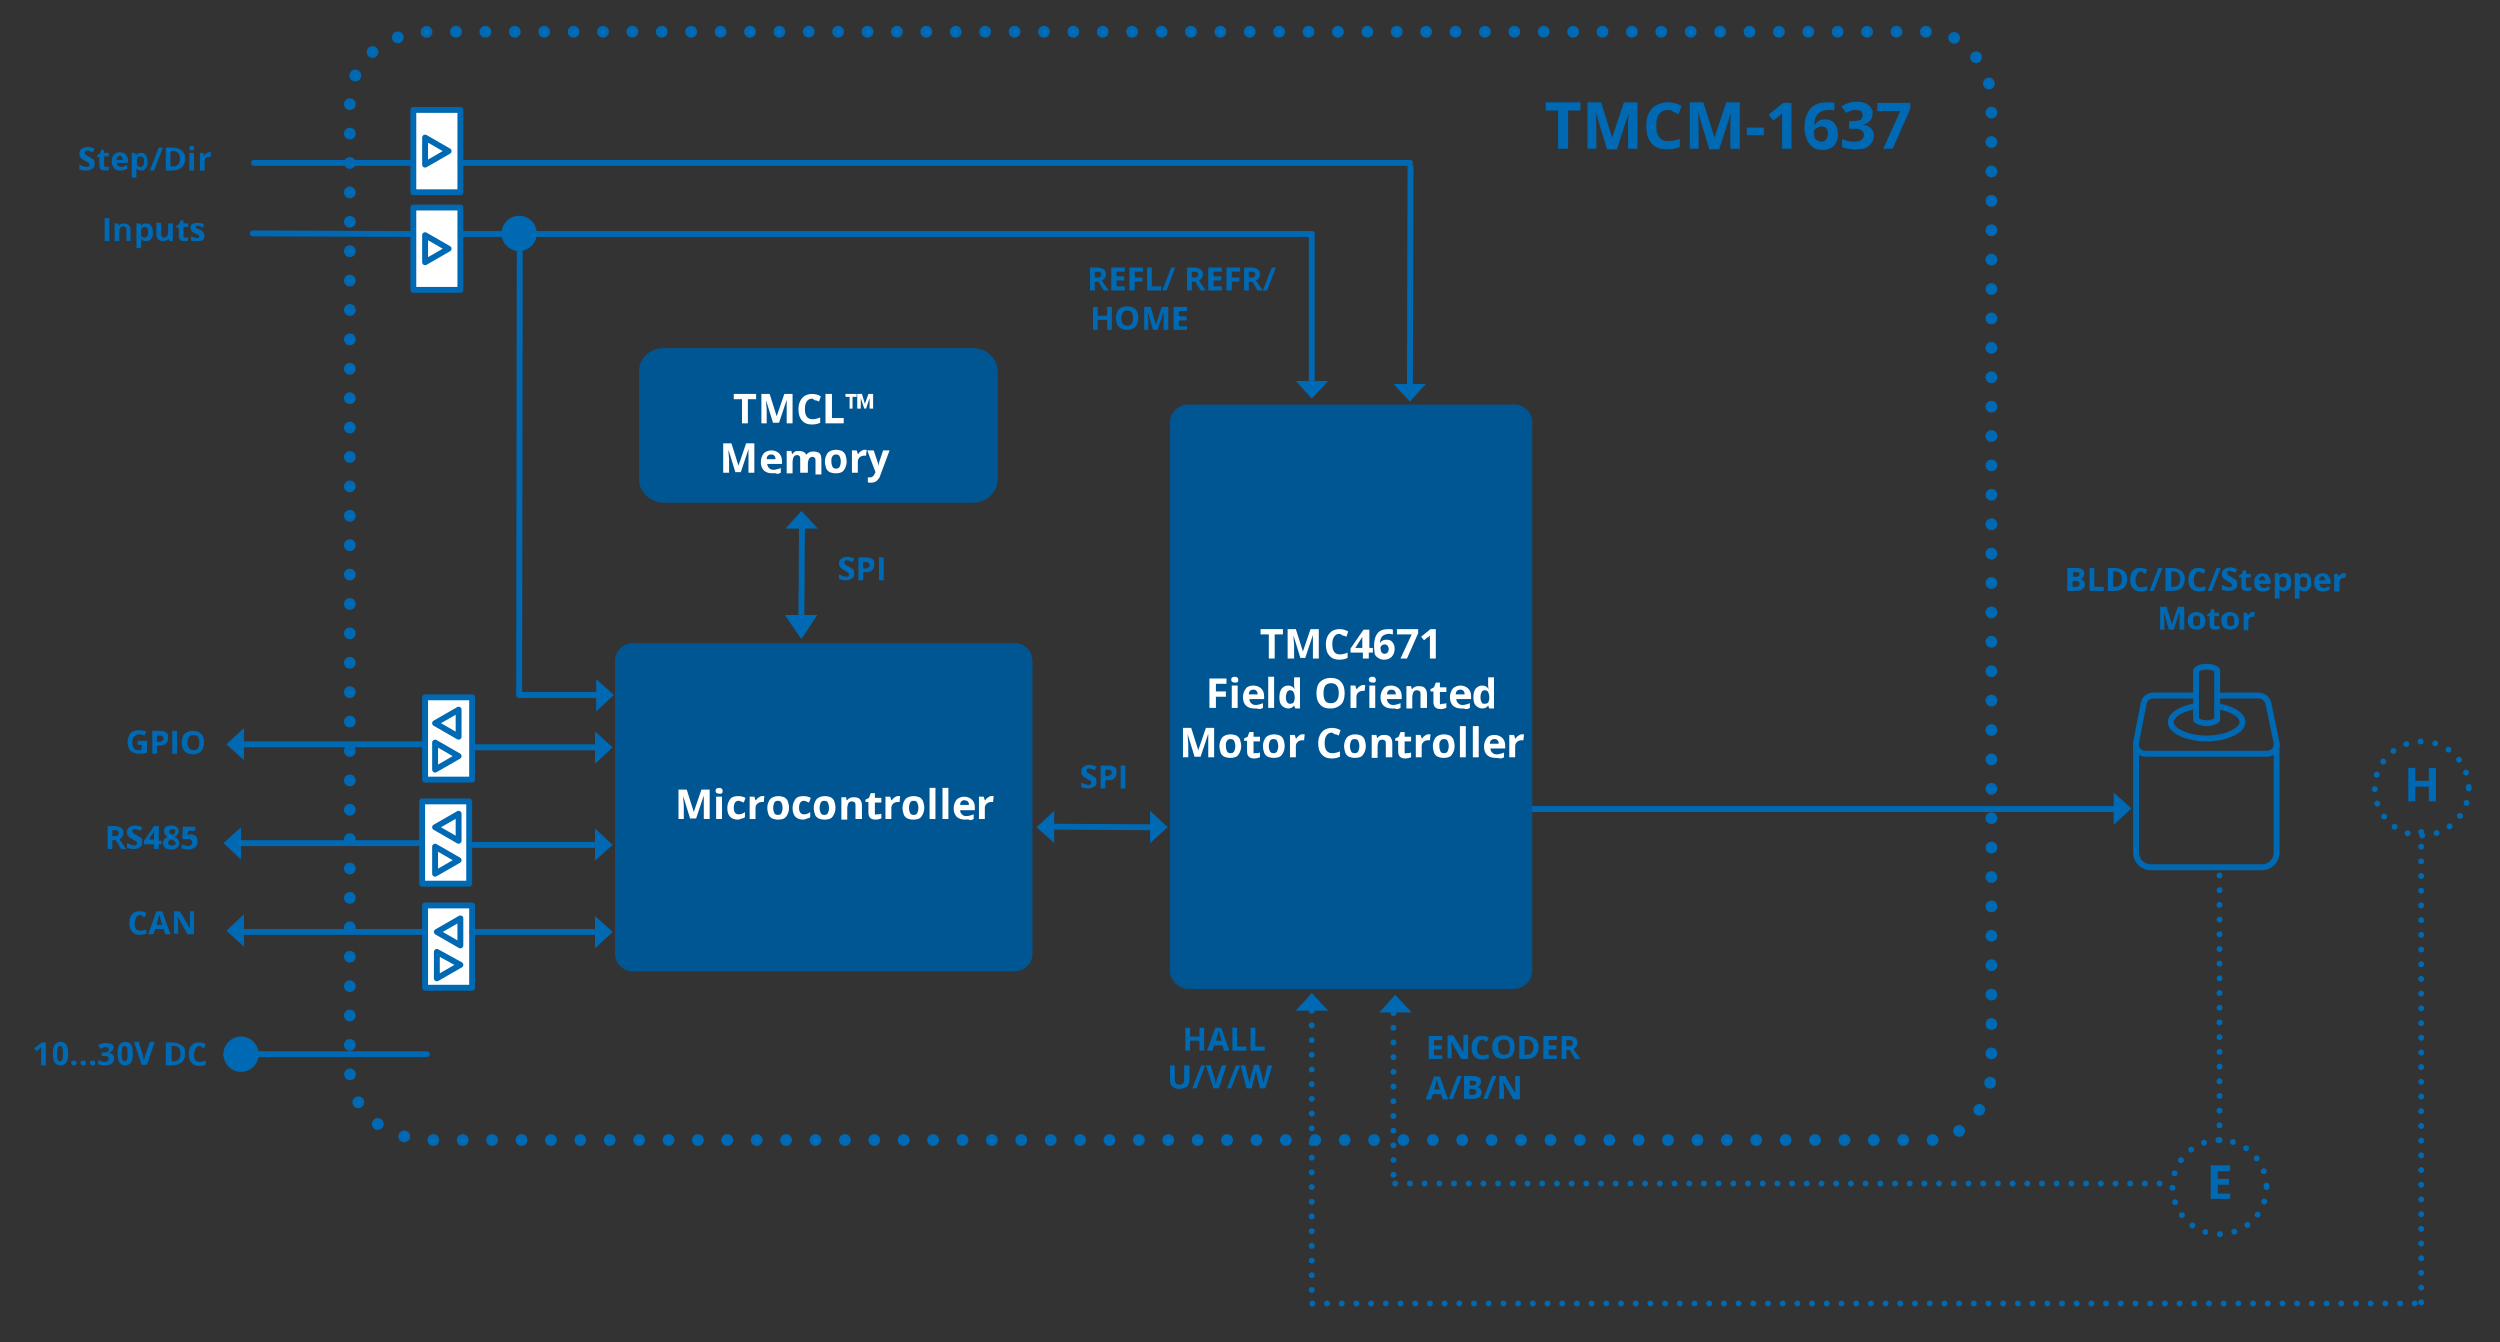 <?xml version="1.0" encoding="utf-8"?>
<!-- Generator: Adobe Illustrator 25.2.0, SVG Export Plug-In . SVG Version: 6.00 Build 0)  -->
<svg version="1.1" id="Ebene_1" xmlns="http://www.w3.org/2000/svg" xmlns:xlink="http://www.w3.org/1999/xlink" x="0px" y="0px"
	 viewBox="0 0 425.2 228.3" style="enable-background:new 0 0 425.2 228.3;" xml:space="preserve">
<rect x="0" y="0" width="425.2" height="228.3" fill="#333333" stroke="none"/>
<style type="text/css">
	.st0{fill:none;stroke:#0069B3;stroke-linecap:round;stroke-linejoin:round;stroke-miterlimit:10;}
	.st1{fill:none;stroke:#0069B3;stroke-linecap:round;stroke-linejoin:round;stroke-miterlimit:10;stroke-dasharray:0,2.5;}
	.st2{fill:#FFFFFF;stroke:#0069B3;stroke-linecap:round;stroke-linejoin:round;stroke-miterlimit:10;}
	.st3{enable-background:new    ;}
	.st4{fill:#0069B3;}
	.st5{fill:none;}
	
		.st6{fill:none;stroke:#0069B3;stroke-width:2;stroke-linecap:round;stroke-linejoin:round;stroke-miterlimit:10;stroke-dasharray:0,5;}
	.st7{fill:#005693;}
	.st8{fill:#FFFFFF;}
</style>
<polyline class="st0" points="258.7,137.6 361.6,137.6 361.6,137.6 "/>
<line class="st1" x1="377.5" y1="148.9" x2="377.5" y2="196.2"/>
<rect x="72.3" y="154" class="st2" width="8" height="14"/>
<rect x="71.8" y="136.3" class="st2" width="8" height="14"/>
<rect x="72.3" y="118.6" class="st2" width="8" height="14"/>
<line class="st0" x1="239.8" y1="27.7" x2="72.6" y2="27.7"/>
<g class="st3">
	<path class="st4" d="M351.7,96.6h1.2c0.6,0,1,0.1,1.2,0.2c0.3,0.2,0.4,0.4,0.4,0.8c0,0.2-0.1,0.4-0.2,0.6s-0.3,0.2-0.4,0.3v0
		c0.2,0.1,0.4,0.2,0.5,0.3c0.1,0.2,0.2,0.4,0.2,0.6c0,0.4-0.1,0.6-0.4,0.8s-0.6,0.3-1.1,0.3h-1.5V96.6z M352.5,98.1h0.5
		c0.2,0,0.4,0,0.5-0.1c0.1-0.1,0.2-0.2,0.2-0.3c0-0.2-0.1-0.3-0.2-0.3c-0.1-0.1-0.3-0.1-0.5-0.1h-0.4V98.1z M352.5,98.8v1h0.5
		c0.2,0,0.4,0,0.5-0.1c0.1-0.1,0.2-0.2,0.2-0.4c0-0.3-0.2-0.5-0.7-0.5H352.5z"/>
	<path class="st4" d="M355.4,100.5v-3.9h0.8v3.2h1.6v0.7H355.4z"/>
	<path class="st4" d="M361.8,98.5c0,0.6-0.2,1.1-0.6,1.5c-0.4,0.3-0.9,0.5-1.6,0.5h-1.1v-3.9h1.2c0.6,0,1.1,0.2,1.5,0.5
		C361.6,97.4,361.8,97.9,361.8,98.5z M360.9,98.5c0-0.8-0.4-1.3-1.1-1.3h-0.4v2.6h0.4C360.5,99.8,360.9,99.4,360.9,98.5z"/>
	<path class="st4" d="M364.2,97.2c-0.3,0-0.6,0.1-0.7,0.4s-0.3,0.6-0.3,1c0,0.9,0.3,1.3,1,1.3c0.3,0,0.6-0.1,1-0.2v0.7
		c-0.3,0.1-0.7,0.2-1.1,0.2c-0.6,0-1-0.2-1.3-0.5s-0.5-0.8-0.5-1.5c0-0.4,0.1-0.8,0.2-1.1c0.1-0.3,0.4-0.5,0.6-0.7
		c0.3-0.2,0.6-0.2,1-0.2c0.4,0,0.8,0.1,1.1,0.3l-0.3,0.7c-0.1-0.1-0.3-0.1-0.4-0.2S364.4,97.2,364.2,97.2z"/>
	<path class="st4" d="M367.8,96.6l-1.5,3.9h-0.7l1.5-3.9H367.8z"/>
	<path class="st4" d="M371.6,98.5c0,0.6-0.2,1.1-0.6,1.5s-0.9,0.5-1.6,0.5h-1.1v-3.9h1.2c0.6,0,1.1,0.2,1.5,0.5
		C371.4,97.4,371.6,97.9,371.6,98.5z M370.8,98.5c0-0.8-0.4-1.3-1.1-1.3h-0.4v2.6h0.4C370.4,99.8,370.8,99.4,370.8,98.5z"/>
	<path class="st4" d="M374.1,97.2c-0.3,0-0.6,0.1-0.7,0.4s-0.3,0.6-0.3,1c0,0.9,0.3,1.3,1,1.3c0.3,0,0.6-0.1,1-0.2v0.7
		c-0.3,0.1-0.7,0.2-1.1,0.2c-0.6,0-1-0.2-1.3-0.5s-0.5-0.8-0.5-1.5c0-0.4,0.1-0.8,0.2-1.1c0.1-0.3,0.4-0.5,0.6-0.7
		c0.3-0.2,0.6-0.2,1-0.2c0.4,0,0.8,0.1,1.1,0.3l-0.3,0.7c-0.1-0.1-0.3-0.1-0.4-0.2S374.2,97.2,374.1,97.2z"/>
	<path class="st4" d="M377.7,96.6l-1.5,3.9h-0.7l1.5-3.9H377.7z"/>
	<path class="st4" d="M380.5,99.4c0,0.4-0.1,0.6-0.4,0.8c-0.3,0.2-0.6,0.3-1.1,0.3c-0.4,0-0.8-0.1-1.1-0.2v-0.8
		c0.3,0.1,0.5,0.2,0.7,0.3c0.2,0,0.4,0.1,0.5,0.1c0.2,0,0.3,0,0.4-0.1c0.1-0.1,0.1-0.2,0.1-0.3c0-0.1,0-0.1-0.1-0.2
		c0-0.1-0.1-0.1-0.2-0.2c-0.1-0.1-0.3-0.1-0.5-0.3c-0.2-0.1-0.4-0.2-0.5-0.3s-0.2-0.2-0.3-0.4c-0.1-0.1-0.1-0.3-0.1-0.5
		c0-0.3,0.1-0.6,0.4-0.8s0.6-0.3,1-0.3c0.2,0,0.4,0,0.6,0.1s0.4,0.1,0.6,0.2l-0.3,0.6c-0.2-0.1-0.4-0.1-0.5-0.2
		c-0.1,0-0.3-0.1-0.4-0.1c-0.2,0-0.3,0-0.4,0.1s-0.1,0.2-0.1,0.3c0,0.1,0,0.1,0.1,0.2s0.1,0.1,0.2,0.2s0.3,0.1,0.5,0.3
		c0.4,0.2,0.6,0.4,0.8,0.5C380.5,99,380.5,99.2,380.5,99.4z"/>
	<path class="st4" d="M382.4,99.9c0.1,0,0.3,0,0.5-0.1v0.6c-0.2,0.1-0.5,0.1-0.8,0.1c-0.3,0-0.6-0.1-0.7-0.2
		c-0.1-0.2-0.2-0.4-0.2-0.7v-1.4h-0.4v-0.3l0.5-0.3l0.2-0.6h0.5v0.6h0.8v0.6h-0.8v1.4c0,0.1,0,0.2,0.1,0.3
		C382.2,99.9,382.3,99.9,382.4,99.9z"/>
	<path class="st4" d="M384.9,100.6c-0.5,0-0.9-0.1-1.1-0.4c-0.3-0.3-0.4-0.6-0.4-1.1c0-0.5,0.1-0.9,0.4-1.2c0.3-0.3,0.6-0.4,1-0.4
		c0.4,0,0.8,0.1,1,0.4s0.4,0.6,0.4,1v0.4h-1.9c0,0.2,0.1,0.4,0.2,0.5s0.3,0.2,0.5,0.2c0.2,0,0.4,0,0.5-0.1s0.3-0.1,0.5-0.2v0.6
		c-0.1,0.1-0.3,0.1-0.5,0.2C385.4,100.6,385.2,100.6,384.9,100.6z M384.8,98c-0.2,0-0.3,0.1-0.4,0.2c-0.1,0.1-0.2,0.3-0.2,0.5h1.1
		c0-0.2-0.1-0.4-0.2-0.5C385.1,98.1,385,98,384.8,98z"/>
	<path class="st4" d="M388.5,100.6c-0.4,0-0.6-0.1-0.8-0.4h0c0,0.3,0,0.4,0,0.4v1.2h-0.8v-4.3h0.7l0.1,0.4h0
		c0.2-0.3,0.5-0.4,0.9-0.4c0.4,0,0.6,0.1,0.8,0.4c0.2,0.3,0.3,0.7,0.3,1.1c0,0.3,0,0.6-0.1,0.8s-0.2,0.4-0.4,0.5
		C388.9,100.5,388.7,100.6,388.5,100.6z M388.2,98.1c-0.2,0-0.3,0.1-0.4,0.2c-0.1,0.1-0.1,0.3-0.1,0.6V99c0,0.3,0,0.6,0.1,0.7
		s0.2,0.2,0.5,0.2c0.4,0,0.6-0.3,0.6-0.9c0-0.3,0-0.5-0.1-0.7C388.6,98.2,388.4,98.1,388.2,98.1z"/>
	<path class="st4" d="M391.9,100.6c-0.4,0-0.6-0.1-0.8-0.4h0c0,0.3,0,0.4,0,0.4v1.2h-0.8v-4.3h0.7l0.1,0.4h0
		c0.2-0.3,0.5-0.4,0.9-0.4c0.4,0,0.6,0.1,0.8,0.4c0.2,0.3,0.3,0.7,0.3,1.1c0,0.3,0,0.6-0.1,0.8s-0.2,0.4-0.4,0.5
		C392.4,100.5,392.2,100.6,391.9,100.6z M391.7,98.1c-0.2,0-0.3,0.1-0.4,0.2c-0.1,0.1-0.1,0.3-0.1,0.6V99c0,0.3,0,0.6,0.1,0.7
		s0.2,0.2,0.5,0.2c0.4,0,0.6-0.3,0.6-0.9c0-0.3,0-0.5-0.1-0.7C392,98.2,391.9,98.1,391.7,98.1z"/>
	<path class="st4" d="M395.1,100.6c-0.5,0-0.9-0.1-1.1-0.4c-0.3-0.3-0.4-0.6-0.4-1.1c0-0.5,0.1-0.9,0.4-1.2c0.3-0.3,0.6-0.4,1-0.4
		c0.4,0,0.8,0.1,1,0.4s0.4,0.6,0.4,1v0.4h-1.9c0,0.2,0.1,0.4,0.2,0.5s0.3,0.2,0.5,0.2c0.2,0,0.4,0,0.5-0.1s0.3-0.1,0.5-0.2v0.6
		c-0.1,0.1-0.3,0.1-0.5,0.2C395.6,100.6,395.4,100.6,395.1,100.6z M395,98c-0.2,0-0.3,0.1-0.4,0.2c-0.1,0.1-0.2,0.3-0.2,0.5h1.1
		c0-0.2-0.1-0.4-0.2-0.5C395.3,98.1,395.2,98,395,98z"/>
	<path class="st4" d="M398.7,97.5c0.1,0,0.2,0,0.3,0l-0.1,0.8c-0.1,0-0.1,0-0.2,0c-0.3,0-0.5,0.1-0.6,0.2c-0.1,0.1-0.2,0.3-0.2,0.6
		v1.5H397v-3h0.6l0.1,0.5h0c0.1-0.2,0.2-0.3,0.4-0.4C398.3,97.5,398.5,97.5,398.7,97.5z"/>
	<path class="st4" d="M368.9,107.1l-0.9-3.1h0c0,0.6,0.1,1,0.1,1.3v1.8h-0.7v-3.9h1.1l0.9,3h0l1-3h1.1v3.9h-0.8v-1.9
		c0-0.1,0-0.2,0-0.3c0-0.1,0-0.4,0-0.9h0l-1,3.1H368.9z"/>
	<path class="st4" d="M375.1,105.6c0,0.5-0.1,0.9-0.4,1.1c-0.3,0.3-0.6,0.4-1.1,0.4c-0.3,0-0.5-0.1-0.8-0.2
		c-0.2-0.1-0.4-0.3-0.5-0.5s-0.2-0.5-0.2-0.8c0-0.5,0.1-0.9,0.4-1.1c0.3-0.3,0.6-0.4,1.1-0.4c0.3,0,0.5,0.1,0.8,0.2
		c0.2,0.1,0.4,0.3,0.5,0.5S375.1,105.3,375.1,105.6z M373,105.6c0,0.3,0,0.5,0.1,0.7c0.1,0.2,0.3,0.2,0.5,0.2c0.2,0,0.4-0.1,0.5-0.2
		s0.1-0.4,0.1-0.7c0-0.3,0-0.5-0.1-0.7c-0.1-0.1-0.3-0.2-0.5-0.2c-0.2,0-0.4,0.1-0.5,0.2S373,105.3,373,105.6z"/>
	<path class="st4" d="M377,106.5c0.1,0,0.3,0,0.5-0.1v0.6c-0.2,0.1-0.5,0.1-0.8,0.1c-0.3,0-0.6-0.1-0.7-0.2
		c-0.1-0.2-0.2-0.4-0.2-0.7v-1.4h-0.4v-0.3l0.5-0.3l0.2-0.6h0.5v0.6h0.8v0.6h-0.8v1.4c0,0.1,0,0.2,0.1,0.3
		C376.8,106.5,376.9,106.5,377,106.5z"/>
	<path class="st4" d="M380.8,105.6c0,0.5-0.1,0.9-0.4,1.1c-0.3,0.3-0.6,0.4-1.1,0.4c-0.3,0-0.5-0.1-0.8-0.2
		c-0.2-0.1-0.4-0.3-0.5-0.5s-0.2-0.5-0.2-0.8c0-0.5,0.1-0.9,0.4-1.1c0.3-0.3,0.6-0.4,1.1-0.4c0.3,0,0.5,0.1,0.8,0.2
		c0.2,0.1,0.4,0.3,0.5,0.5S380.8,105.3,380.8,105.6z M378.8,105.6c0,0.3,0,0.5,0.1,0.7c0.1,0.2,0.3,0.2,0.5,0.2
		c0.2,0,0.4-0.1,0.5-0.2s0.1-0.4,0.1-0.7c0-0.3,0-0.5-0.1-0.7c-0.1-0.1-0.3-0.2-0.5-0.2c-0.2,0-0.4,0.1-0.5,0.2
		S378.8,105.3,378.8,105.6z"/>
	<path class="st4" d="M383.2,104.1c0.1,0,0.2,0,0.3,0l-0.1,0.8c-0.1,0-0.1,0-0.2,0c-0.3,0-0.5,0.1-0.6,0.2c-0.1,0.1-0.2,0.3-0.2,0.6
		v1.5h-0.8v-3h0.6l0.1,0.5h0c0.1-0.2,0.2-0.3,0.4-0.4C382.8,104.1,383,104.1,383.2,104.1z"/>
</g>
<path class="st0" d="M375.3,123"/>
<path class="st0" d="M363.3,126.6V145c0,1.4,1.1,2.5,2.5,2.5h18.9c1.4,0,2.5-1.1,2.5-2.5v-18.5"/>
<path class="st0" d="M373.5,120.1c-2.5,0.4-4.3,1.5-4.3,2.7c0,1.5,2.8,2.8,6.1,2.8c3.2,0,6.1-1.3,6.1-2.8c0-1.2-1.8-2.3-4.3-2.7"/>
<path class="st0" d="M377.1,114v8.4c0,0-0.1,0.2-0.4,0.3c-0.4,0.2-0.9,0.3-1.4,0.3l0,0l0,0c-0.5,0-1-0.1-1.4-0.3
	c-0.3-0.1-0.4-0.3-0.4-0.3l0,0V114c0,0,0.4-0.6,1.8-0.6S377.1,114,377.1,114z"/>
<path class="st0" d="M373.5,118.3h-7.3c-0.8,0-1.4,0.5-1.6,1.3l-1.3,6.7c-0.2,1,0.6,1.9,1.6,1.9h20.7c1,0,1.8-0.9,1.6-1.9l-1.4-6.7
	c-0.2-0.7-0.8-1.3-1.6-1.3h-7.1"/>
<g>
	<rect x="250.1" y="14.9" class="st5" width="71.4" height="19.2"/>
	<g class="st3">
		<path class="st4" d="M266.6,25.3H265v-6.5h-2.1v-1.4h5.9v1.4h-2.1V25.3z"/>
		<path class="st4" d="M273.3,25.3l-1.9-6.2h0c0.1,1.3,0.1,2.1,0.1,2.5v3.7H270v-7.9h2.3l1.9,6h0l2-6h2.3v7.9h-1.6v-3.7
			c0-0.2,0-0.4,0-0.6c0-0.2,0-0.8,0.1-1.8h0l-2,6.2H273.3z"/>
		<path class="st4" d="M283.7,18.7c-0.6,0-1.1,0.2-1.5,0.7s-0.5,1.1-0.5,2c0,1.8,0.7,2.6,2,2.6c0.6,0,1.2-0.1,2-0.4V25
			c-0.6,0.3-1.4,0.4-2.2,0.4c-1.1,0-2-0.3-2.6-1c-0.6-0.7-0.9-1.7-0.9-3c0-0.8,0.1-1.5,0.4-2.1c0.3-0.6,0.7-1.1,1.3-1.4
			c0.6-0.3,1.2-0.5,2-0.5c0.8,0,1.5,0.2,2.3,0.6l-0.5,1.4c-0.3-0.1-0.6-0.3-0.9-0.4C284.3,18.8,284,18.7,283.7,18.7z"/>
		<path class="st4" d="M290.7,25.3l-1.9-6.2h0c0.1,1.3,0.1,2.1,0.1,2.5v3.7h-1.5v-7.9h2.3l1.9,6h0l2-6h2.3v7.9h-1.6v-3.7
			c0-0.2,0-0.4,0-0.6c0-0.2,0-0.8,0.1-1.8h0l-2,6.2H290.7z"/>
		<path class="st4" d="M297.1,23v-1.3h2.9V23H297.1z"/>
		<path class="st4" d="M304.8,25.3h-1.7v-4.5l0-0.7l0-0.8c-0.3,0.3-0.5,0.5-0.6,0.5l-0.9,0.7l-0.8-1l2.5-2h1.4V25.3z"/>
		<path class="st4" d="M306.9,22c0-1.6,0.3-2.7,1-3.5c0.7-0.8,1.6-1.1,3-1.1c0.4,0,0.8,0,1.1,0.1v1.3c-0.3-0.1-0.6-0.1-0.9-0.1
			c-0.6,0-1,0.1-1.4,0.3c-0.4,0.2-0.6,0.4-0.8,0.8c-0.2,0.3-0.3,0.8-0.3,1.4h0.1c0.4-0.6,0.9-0.9,1.7-0.9c0.7,0,1.3,0.2,1.6,0.7
			c0.4,0.4,0.6,1,0.6,1.8c0,0.8-0.2,1.5-0.7,2c-0.5,0.5-1.1,0.7-2,0.7c-0.6,0-1.1-0.1-1.5-0.4c-0.4-0.3-0.8-0.7-1-1.2
			S306.9,22.7,306.9,22z M309.8,24.1c0.4,0,0.6-0.1,0.8-0.4c0.2-0.2,0.3-0.6,0.3-1c0-0.4-0.1-0.7-0.3-0.9c-0.2-0.2-0.4-0.3-0.8-0.3
			c-0.3,0-0.6,0.1-0.9,0.3s-0.4,0.5-0.4,0.8c0,0.4,0.1,0.8,0.3,1.1C309.1,23.9,309.4,24.1,309.8,24.1z"/>
		<path class="st4" d="M318.5,19.2c0,0.5-0.1,0.9-0.4,1.3c-0.3,0.3-0.7,0.6-1.3,0.7v0c0.6,0.1,1.1,0.3,1.4,0.6
			c0.3,0.3,0.5,0.7,0.5,1.2c0,0.8-0.3,1.3-0.8,1.8s-1.3,0.6-2.3,0.6c-0.9,0-1.6-0.1-2.3-0.4v-1.4c0.3,0.2,0.6,0.3,1,0.4
			s0.7,0.1,1.1,0.1c0.5,0,1-0.1,1.2-0.3c0.3-0.2,0.4-0.5,0.4-0.9c0-0.4-0.2-0.6-0.5-0.8s-0.8-0.2-1.4-0.2h-0.6v-1.3h0.6
			c0.6,0,1.1-0.1,1.3-0.2s0.4-0.4,0.4-0.8c0-0.6-0.4-0.9-1.1-0.9c-0.3,0-0.5,0-0.8,0.1s-0.6,0.2-0.9,0.4l-0.8-1.1
			c0.7-0.5,1.6-0.8,2.6-0.8c0.8,0,1.5,0.2,1.9,0.5C318.2,18.2,318.5,18.6,318.5,19.2z"/>
		<path class="st4" d="M320.3,25.3l2.9-6.4h-3.9v-1.4h5.6v1l-3,6.8H320.3z"/>
	</g>
	<path class="st6" d="M328.7,193.9H73.5c-8.6,0-14-5.4-14-12V17.4c0-6.6,5.4-12,14-12h255.2c4.6,0,10,5.4,10,12v164.5
		C338.7,188.5,333.3,193.9,328.7,193.9z"/>
</g>
<polyline class="st0" points="80.3,143.7 101.2,143.7 101.2,143.7 "/>
<line class="st0" x1="101.7" y1="118.2" x2="88.3" y2="118.2"/>
<polygon class="st4" points="136.3,86.9 133.6,89.9 139.1,89.9 "/>
<line class="st0" x1="223.1" y1="65.5" x2="223.1" y2="39.8"/>
<polygon class="st4" points="223.1,67.8 220.4,64.8 225.9,64.8 "/>
<line class="st0" x1="72.3" y1="158.5" x2="41" y2="158.5"/>
<polygon class="st4" points="176.3,140.7 179.3,143.4 179.3,137.9 "/>
<g class="st3">
	<path class="st4" d="M17.8,41v-3.9h0.8V41H17.8z"/>
	<path class="st4" d="M22.3,41h-0.8v-1.8c0-0.2,0-0.4-0.1-0.5s-0.2-0.2-0.4-0.2c-0.2,0-0.4,0.1-0.5,0.2s-0.2,0.4-0.2,0.8V41h-0.8v-3
		h0.6l0.1,0.4h0c0.1-0.1,0.2-0.3,0.4-0.3s0.3-0.1,0.5-0.1c0.3,0,0.6,0.1,0.8,0.3c0.2,0.2,0.3,0.5,0.3,0.8V41z"/>
	<path class="st4" d="M24.8,41c-0.4,0-0.6-0.1-0.8-0.4h0c0,0.3,0,0.4,0,0.4v1.2h-0.8V38h0.7l0.1,0.4h0c0.2-0.3,0.5-0.4,0.9-0.4
		c0.4,0,0.6,0.1,0.8,0.4c0.2,0.3,0.3,0.7,0.3,1.1c0,0.3,0,0.6-0.1,0.8c-0.1,0.2-0.2,0.4-0.4,0.5C25.3,41,25.1,41,24.8,41z
		 M24.6,38.6c-0.2,0-0.4,0.1-0.4,0.2C24,38.9,24,39.1,24,39.4v0.1c0,0.3,0,0.6,0.1,0.7s0.2,0.2,0.5,0.2c0.4,0,0.6-0.3,0.6-0.9
		c0-0.3,0-0.5-0.1-0.7C24.9,38.7,24.8,38.6,24.6,38.6z"/>
	<path class="st4" d="M28.8,41l-0.1-0.4h0c-0.1,0.1-0.2,0.2-0.4,0.3S27.9,41,27.7,41c-0.4,0-0.6-0.1-0.8-0.3
		c-0.2-0.2-0.3-0.5-0.3-0.8v-2h0.8v1.8c0,0.2,0,0.4,0.1,0.5s0.2,0.2,0.4,0.2c0.2,0,0.4-0.1,0.5-0.2c0.1-0.2,0.2-0.4,0.2-0.8V38h0.8
		v3H28.8z"/>
	<path class="st4" d="M31.5,40.4c0.1,0,0.3,0,0.5-0.1v0.6C31.9,41,31.6,41,31.3,41c-0.3,0-0.6-0.1-0.7-0.2c-0.1-0.2-0.2-0.4-0.2-0.7
		v-1.4H30v-0.3l0.5-0.3l0.2-0.6h0.5V38H32v0.6h-0.8V40c0,0.1,0,0.2,0.1,0.3C31.3,40.4,31.4,40.4,31.5,40.4z"/>
	<path class="st4" d="M34.8,40.1c0,0.3-0.1,0.5-0.3,0.7c-0.2,0.2-0.5,0.2-1,0.2c-0.2,0-0.4,0-0.6,0c-0.2,0-0.3-0.1-0.4-0.1v-0.7
		c0.2,0.1,0.3,0.1,0.5,0.2c0.2,0,0.4,0.1,0.5,0.1c0.3,0,0.4-0.1,0.4-0.3c0-0.1,0-0.1-0.1-0.2c0,0-0.1-0.1-0.2-0.1
		c-0.1-0.1-0.2-0.1-0.4-0.2c-0.2-0.1-0.4-0.2-0.5-0.3c-0.1-0.1-0.2-0.2-0.2-0.3s-0.1-0.2-0.1-0.4c0-0.3,0.1-0.5,0.3-0.6
		c0.2-0.1,0.5-0.2,0.9-0.2c0.4,0,0.7,0.1,1.1,0.2l-0.2,0.6c-0.2-0.1-0.3-0.1-0.4-0.2c-0.1,0-0.3-0.1-0.4-0.1c-0.2,0-0.4,0.1-0.4,0.2
		c0,0.1,0,0.1,0.1,0.2c0.1,0.1,0.2,0.1,0.5,0.2c0.2,0.1,0.4,0.2,0.5,0.3c0.1,0.1,0.2,0.2,0.2,0.3C34.7,39.8,34.8,39.9,34.8,40.1z"/>
</g>
<polygon class="st4" points="104.4,118.2 101.4,115.5 101.4,121 "/>
<line class="st0" x1="70.8" y1="39.8" x2="43" y2="39.7"/>
<line class="st0" x1="88.4" y1="42.9" x2="88.3" y2="118.2"/>
<polygon class="st4" points="239.8,68.3 237,65.3 242.5,65.3 "/>
<line class="st0" x1="101.2" y1="127.1" x2="80.6" y2="127.1"/>
<polygon class="st4" points="38.5,158.3 41.5,161 41.5,155.5 "/>
<line class="st0" x1="239.8" y1="65.3" x2="239.9" y2="28.4"/>
<g class="st3">
	<path class="st4" d="M16.1,27.9c0,0.4-0.1,0.6-0.4,0.8c-0.3,0.2-0.6,0.3-1.1,0.3c-0.4,0-0.8-0.1-1.1-0.2V28
		c0.3,0.1,0.5,0.2,0.7,0.3c0.2,0,0.4,0.1,0.5,0.1c0.2,0,0.3,0,0.4-0.1c0.1-0.1,0.1-0.2,0.1-0.3c0-0.1,0-0.1-0.1-0.2
		c0-0.1-0.1-0.1-0.2-0.2c-0.1-0.1-0.3-0.1-0.5-0.3c-0.2-0.1-0.4-0.2-0.5-0.3s-0.2-0.2-0.3-0.4c-0.1-0.1-0.1-0.3-0.1-0.5
		c0-0.3,0.1-0.6,0.4-0.8s0.6-0.3,1-0.3c0.2,0,0.4,0,0.6,0.1c0.2,0,0.4,0.1,0.6,0.2l-0.3,0.6c-0.2-0.1-0.4-0.1-0.5-0.2
		c-0.1,0-0.3-0.1-0.4-0.1c-0.2,0-0.3,0-0.4,0.1c-0.1,0.1-0.1,0.2-0.1,0.3c0,0.1,0,0.1,0.1,0.2c0,0.1,0.1,0.1,0.2,0.2
		s0.3,0.1,0.5,0.3c0.4,0.2,0.6,0.4,0.8,0.5C16,27.4,16.1,27.6,16.1,27.9z"/>
	<path class="st4" d="M18,28.4c0.1,0,0.3,0,0.5-0.1v0.6C18.3,29,18.1,29,17.8,29c-0.3,0-0.6-0.1-0.7-0.2c-0.1-0.2-0.2-0.4-0.2-0.7
		v-1.4h-0.4v-0.3l0.5-0.3l0.2-0.6h0.5V26h0.8v0.6h-0.8V28c0,0.1,0,0.2,0.1,0.3C17.8,28.4,17.9,28.4,18,28.4z"/>
	<path class="st4" d="M20.5,29c-0.5,0-0.9-0.1-1.1-0.4S19,28,19,27.5c0-0.5,0.1-0.9,0.4-1.2c0.3-0.3,0.6-0.4,1-0.4
		c0.4,0,0.8,0.1,1,0.4s0.4,0.6,0.4,1v0.4h-1.9c0,0.2,0.1,0.4,0.2,0.5s0.3,0.2,0.5,0.2c0.2,0,0.4,0,0.5-0.1s0.3-0.1,0.5-0.2v0.6
		c-0.1,0.1-0.3,0.1-0.5,0.2C20.9,29,20.7,29,20.5,29z M20.4,26.5c-0.2,0-0.3,0.1-0.4,0.2c-0.1,0.1-0.2,0.3-0.2,0.5h1.1
		c0-0.2-0.1-0.4-0.2-0.5C20.7,26.6,20.6,26.5,20.4,26.5z"/>
	<path class="st4" d="M24,29c-0.4,0-0.6-0.1-0.8-0.4h0c0,0.3,0,0.4,0,0.4v1.2h-0.8V26H23l0.1,0.4h0c0.2-0.3,0.5-0.4,0.9-0.4
		c0.4,0,0.6,0.1,0.8,0.4c0.2,0.3,0.3,0.7,0.3,1.1c0,0.3,0,0.6-0.1,0.8c-0.1,0.2-0.2,0.4-0.4,0.5C24.5,29,24.3,29,24,29z M23.8,26.6
		c-0.2,0-0.4,0.1-0.4,0.2c-0.1,0.1-0.1,0.3-0.1,0.6v0.1c0,0.3,0,0.6,0.1,0.7s0.2,0.2,0.5,0.2c0.4,0,0.6-0.3,0.6-0.9
		c0-0.3,0-0.5-0.1-0.7C24.1,26.7,24,26.6,23.8,26.6z"/>
	<path class="st4" d="M27.7,25.1L26.2,29h-0.7l1.5-3.9H27.7z"/>
	<path class="st4" d="M31.5,27c0,0.6-0.2,1.1-0.6,1.5C30.5,28.8,30,29,29.3,29h-1.1v-3.9h1.2c0.6,0,1.1,0.2,1.5,0.5
		C31.3,25.9,31.5,26.4,31.5,27z M30.6,27c0-0.8-0.4-1.3-1.1-1.3H29v2.6h0.4C30.2,28.3,30.6,27.9,30.6,27z"/>
	<path class="st4" d="M32.2,25.2c0-0.3,0.1-0.4,0.4-0.4c0.3,0,0.4,0.1,0.4,0.4c0,0.1,0,0.2-0.1,0.3c-0.1,0.1-0.2,0.1-0.3,0.1
		C32.3,25.6,32.2,25.5,32.2,25.2z M33,29h-0.8v-3H33V29z"/>
	<path class="st4" d="M35.6,25.9c0.1,0,0.2,0,0.3,0l-0.1,0.8c-0.1,0-0.1,0-0.2,0c-0.3,0-0.5,0.1-0.6,0.2c-0.1,0.1-0.2,0.3-0.2,0.6
		V29h-0.8v-3h0.6l0.1,0.5h0c0.1-0.2,0.2-0.3,0.4-0.4C35.2,26,35.4,25.9,35.6,25.9z"/>
</g>
<line class="st0" x1="223.1" y1="39.8" x2="70.8" y2="39.8"/>
<line class="st0" x1="195.6" y1="140.7" x2="179.1" y2="140.6"/>
<polygon class="st4" points="198.6,140.7 195.6,137.9 195.6,143.4 "/>
<line class="st0" x1="136.4" y1="89.6" x2="136.3" y2="104.6"/>
<polygon class="st4" points="136.3,108.7 133.5,104.6 139,104.6 "/>
<g>
	<path class="st7" d="M165.5,85.5h-52.6c-2.3,0-4.2-1.8-4.2-3.9V63.1c0-2.2,1.9-3.9,4.2-3.9h52.6c2.3,0,4.2,1.8,4.2,3.9v18.4
		C169.7,83.7,167.8,85.5,165.5,85.5z"/>
</g>
<line class="st0" x1="72.6" y1="27.7" x2="43.2" y2="27.7"/>
<g>
	<g class="st3">
		<path class="st8" d="M218.9,139.5h-0.8v-3.2H217v-0.7h3v0.7h-1.1V139.5z"/>
		<path class="st8" d="M222.3,139.5l-0.9-3.1h0c0,0.6,0.1,1,0.1,1.3v1.8h-0.7v-3.9h1.1l0.9,3h0l1-3h1.1v3.9H224v-1.9
			c0-0.1,0-0.2,0-0.3c0-0.1,0-0.4,0-0.9h0l-1,3.1H222.3z"/>
		<path class="st8" d="M227.4,136.3c-0.3,0-0.6,0.1-0.7,0.4s-0.3,0.6-0.3,1c0,0.9,0.3,1.3,1,1.3c0.3,0,0.6-0.1,1-0.2v0.7
			c-0.3,0.1-0.7,0.2-1.1,0.2c-0.6,0-1-0.2-1.3-0.5s-0.5-0.8-0.5-1.5c0-0.4,0.1-0.8,0.2-1.1c0.1-0.3,0.4-0.5,0.6-0.7
			c0.3-0.2,0.6-0.2,1-0.2c0.4,0,0.8,0.1,1.1,0.3l-0.3,0.7c-0.1-0.1-0.3-0.1-0.4-0.2S227.6,136.3,227.4,136.3z"/>
		<path class="st8" d="M229,137.9c0-0.8,0.2-1.4,0.5-1.7c0.3-0.4,0.8-0.6,1.5-0.6c0.2,0,0.4,0,0.5,0v0.7c-0.2,0-0.3-0.1-0.5-0.1
			c-0.3,0-0.5,0-0.7,0.1c-0.2,0.1-0.3,0.2-0.4,0.4c-0.1,0.2-0.1,0.4-0.2,0.7h0c0.2-0.3,0.5-0.5,0.9-0.5c0.4,0,0.6,0.1,0.8,0.3
			c0.2,0.2,0.3,0.5,0.3,0.9c0,0.4-0.1,0.8-0.4,1c-0.2,0.2-0.6,0.4-1,0.4c-0.3,0-0.5-0.1-0.8-0.2c-0.2-0.1-0.4-0.3-0.5-0.6
			S229,138.2,229,137.9z M230.4,138.9c0.2,0,0.3-0.1,0.4-0.2s0.1-0.3,0.1-0.5c0-0.2,0-0.3-0.1-0.5c-0.1-0.1-0.2-0.2-0.4-0.2
			c-0.2,0-0.3,0.1-0.4,0.2s-0.2,0.2-0.2,0.4c0,0.2,0.1,0.4,0.2,0.5C230.1,138.9,230.2,138.9,230.4,138.9z"/>
		<path class="st8" d="M234.2,139.5h-0.8v-2.3l0-0.4l0-0.4c-0.1,0.1-0.2,0.2-0.3,0.3l-0.5,0.4l-0.4-0.5l1.3-1h0.7V139.5z"/>
		<path class="st8" d="M238,137.6c0,0.7-0.1,1.2-0.3,1.5s-0.6,0.5-1,0.5c-0.5,0-0.8-0.2-1-0.5c-0.2-0.3-0.3-0.8-0.3-1.5
			c0-0.7,0.1-1.2,0.3-1.5c0.2-0.3,0.6-0.5,1-0.5c0.5,0,0.8,0.2,1,0.5S238,136.9,238,137.6z M236.1,137.6c0,0.5,0,0.8,0.1,1
			c0.1,0.2,0.2,0.3,0.4,0.3c0.2,0,0.3-0.1,0.4-0.3c0.1-0.2,0.1-0.6,0.1-1c0-0.5,0-0.8-0.1-1c-0.1-0.2-0.2-0.3-0.4-0.3
			c-0.2,0-0.3,0.1-0.4,0.3C236.1,136.8,236.1,137.1,236.1,137.6z"/>
		<path class="st8" d="M241.2,137.6c0,0.7-0.1,1.2-0.3,1.5s-0.6,0.5-1,0.5c-0.5,0-0.8-0.2-1-0.5c-0.2-0.3-0.3-0.8-0.3-1.5
			c0-0.7,0.1-1.2,0.3-1.5c0.2-0.3,0.6-0.5,1-0.5c0.5,0,0.8,0.2,1,0.5S241.2,136.9,241.2,137.6z M239.2,137.6c0,0.5,0,0.8,0.1,1
			c0.1,0.2,0.2,0.3,0.4,0.3c0.2,0,0.3-0.1,0.4-0.3c0.1-0.2,0.1-0.6,0.1-1c0-0.5,0-0.8-0.1-1c-0.1-0.2-0.2-0.3-0.4-0.3
			c-0.2,0-0.3,0.1-0.4,0.3C239.3,136.8,239.2,137.1,239.2,137.6z"/>
	</g>
</g>
<g>
	<path class="st7" d="M175.6,112.4v49.8c0,1.7-1.4,3-3,3h-65c-1.6,0-3-1.3-3-3v-49.8c0-1.7,1.4-3,3-3h65
		C174.2,109.4,175.6,110.7,175.6,112.4z"/>
</g>
<g>
	<g class="st3">
		<path class="st8" d="M117.4,139.3l-1.2-3.9h0c0,0.8,0.1,1.3,0.1,1.6v2.3h-0.9v-5h1.4l1.2,3.8h0l1.3-3.8h1.4v5h-1v-2.4
			c0-0.1,0-0.2,0-0.4c0-0.1,0-0.5,0-1.2h0l-1.3,3.9H117.4z"/>
		<path class="st8" d="M121.7,134.5c0-0.3,0.2-0.5,0.6-0.5s0.6,0.2,0.6,0.5c0,0.2,0,0.3-0.1,0.4c-0.1,0.1-0.2,0.1-0.4,0.1
			C121.9,135,121.7,134.8,121.7,134.5z M122.8,139.3h-1v-3.8h1V139.3z"/>
		<path class="st8" d="M125.5,139.4c-1.2,0-1.8-0.7-1.8-2c0-0.6,0.2-1.1,0.5-1.5s0.8-0.5,1.4-0.5c0.4,0,0.8,0.1,1.2,0.3l-0.3,0.8
			c-0.2-0.1-0.3-0.1-0.5-0.2s-0.3-0.1-0.4-0.1c-0.5,0-0.8,0.4-0.8,1.2c0,0.7,0.3,1.1,0.8,1.1c0.2,0,0.4,0,0.6-0.1s0.3-0.1,0.5-0.3
			v0.9c-0.2,0.1-0.3,0.2-0.5,0.2C125.9,139.3,125.7,139.4,125.5,139.4z"/>
		<path class="st8" d="M129.6,135.4c0.1,0,0.3,0,0.4,0l-0.1,1c-0.1,0-0.2,0-0.3,0c-0.3,0-0.6,0.1-0.8,0.3c-0.2,0.2-0.3,0.4-0.3,0.7
			v1.9h-1v-3.8h0.8l0.2,0.6h0.1c0.1-0.2,0.3-0.4,0.5-0.5C129.2,135.5,129.4,135.4,129.6,135.4z"/>
		<path class="st8" d="M134.2,137.4c0,0.6-0.2,1.1-0.5,1.5s-0.8,0.5-1.4,0.5c-0.4,0-0.7-0.1-1-0.2c-0.3-0.2-0.5-0.4-0.6-0.7
			s-0.2-0.7-0.2-1.1c0-0.6,0.2-1.1,0.5-1.5c0.3-0.3,0.8-0.5,1.4-0.5c0.4,0,0.7,0.1,1,0.2c0.3,0.2,0.5,0.4,0.6,0.7
			S134.2,137,134.2,137.4z M131.5,137.4c0,0.4,0.1,0.7,0.2,0.9c0.1,0.2,0.3,0.3,0.6,0.3c0.3,0,0.5-0.1,0.6-0.3
			c0.1-0.2,0.2-0.5,0.2-0.9c0-0.4-0.1-0.7-0.2-0.9s-0.3-0.3-0.6-0.3c-0.3,0-0.5,0.1-0.6,0.3C131.6,136.7,131.5,137,131.5,137.4z"/>
		<path class="st8" d="M136.6,139.4c-1.2,0-1.8-0.7-1.8-2c0-0.6,0.2-1.1,0.5-1.5s0.8-0.5,1.4-0.5c0.4,0,0.8,0.1,1.2,0.3l-0.3,0.8
			c-0.2-0.1-0.3-0.1-0.5-0.2s-0.3-0.1-0.4-0.1c-0.5,0-0.8,0.4-0.8,1.2c0,0.7,0.3,1.1,0.8,1.1c0.2,0,0.4,0,0.6-0.1s0.3-0.1,0.5-0.3
			v0.9c-0.2,0.1-0.3,0.2-0.5,0.2C137.1,139.3,136.8,139.4,136.6,139.4z"/>
		<path class="st8" d="M142.1,137.4c0,0.6-0.2,1.1-0.5,1.5s-0.8,0.5-1.4,0.5c-0.4,0-0.7-0.1-1-0.2c-0.3-0.2-0.5-0.4-0.6-0.7
			s-0.2-0.7-0.2-1.1c0-0.6,0.2-1.1,0.5-1.5c0.3-0.3,0.8-0.5,1.4-0.5c0.4,0,0.7,0.1,1,0.2c0.3,0.2,0.5,0.4,0.6,0.7
			S142.1,137,142.1,137.4z M139.4,137.4c0,0.4,0.1,0.7,0.2,0.9c0.1,0.2,0.3,0.3,0.6,0.3c0.3,0,0.5-0.1,0.6-0.3
			c0.1-0.2,0.2-0.5,0.2-0.9c0-0.4-0.1-0.7-0.2-0.9s-0.3-0.3-0.6-0.3c-0.3,0-0.5,0.1-0.6,0.3C139.5,136.7,139.4,137,139.4,137.4z"/>
		<path class="st8" d="M146.5,139.3h-1v-2.2c0-0.3,0-0.5-0.1-0.6s-0.3-0.2-0.5-0.2c-0.3,0-0.5,0.1-0.6,0.3c-0.1,0.2-0.2,0.5-0.2,1
			v1.8h-1v-3.8h0.8l0.1,0.5h0.1c0.1-0.2,0.3-0.3,0.5-0.4c0.2-0.1,0.4-0.1,0.7-0.1c0.4,0,0.8,0.1,1,0.4s0.3,0.6,0.3,1V139.3z"/>
		<path class="st8" d="M149.2,138.5c0.2,0,0.4,0,0.7-0.1v0.8c-0.3,0.1-0.6,0.2-1,0.2c-0.4,0-0.7-0.1-0.9-0.3
			c-0.2-0.2-0.3-0.5-0.3-0.9v-1.8h-0.5v-0.4l0.6-0.3l0.3-0.8h0.7v0.8h1.1v0.8h-1.1v1.8c0,0.1,0,0.3,0.1,0.3
			C148.9,138.5,149,138.5,149.2,138.5z"/>
		<path class="st8" d="M152.7,135.4c0.1,0,0.3,0,0.4,0l-0.1,1c-0.1,0-0.2,0-0.3,0c-0.3,0-0.6,0.1-0.8,0.3c-0.2,0.2-0.3,0.4-0.3,0.7
			v1.9h-1v-3.8h0.8l0.2,0.6h0.1c0.1-0.2,0.3-0.4,0.5-0.5C152.3,135.5,152.5,135.4,152.7,135.4z"/>
		<path class="st8" d="M157.2,137.4c0,0.6-0.2,1.1-0.5,1.5s-0.8,0.5-1.4,0.5c-0.4,0-0.7-0.1-1-0.2c-0.3-0.2-0.5-0.4-0.6-0.7
			s-0.2-0.7-0.2-1.1c0-0.6,0.2-1.1,0.5-1.5c0.3-0.3,0.8-0.5,1.4-0.5c0.4,0,0.7,0.1,1,0.2c0.3,0.2,0.5,0.4,0.6,0.7
			S157.2,137,157.2,137.4z M154.6,137.4c0,0.4,0.1,0.7,0.2,0.9c0.1,0.2,0.3,0.3,0.6,0.3c0.3,0,0.5-0.1,0.6-0.3
			c0.1-0.2,0.2-0.5,0.2-0.9c0-0.4-0.1-0.7-0.2-0.9s-0.3-0.3-0.6-0.3c-0.3,0-0.5,0.1-0.6,0.3C154.7,136.7,154.6,137,154.6,137.4z"/>
		<path class="st8" d="M159.1,139.3h-1V134h1V139.3z"/>
		<path class="st8" d="M161.3,139.3h-1V134h1V139.3z"/>
		<path class="st8" d="M164.1,139.4c-0.6,0-1.1-0.2-1.4-0.5c-0.3-0.3-0.5-0.8-0.5-1.4c0-0.6,0.2-1.1,0.5-1.5
			c0.3-0.3,0.8-0.5,1.3-0.5c0.5,0,1,0.2,1.3,0.5s0.5,0.7,0.5,1.3v0.5h-2.5c0,0.3,0.1,0.5,0.3,0.7s0.4,0.3,0.7,0.3
			c0.2,0,0.4,0,0.7-0.1s0.4-0.1,0.6-0.2v0.8c-0.2,0.1-0.4,0.2-0.6,0.2C164.7,139.3,164.4,139.4,164.1,139.4z M164,136.1
			c-0.2,0-0.4,0.1-0.5,0.2c-0.1,0.1-0.2,0.3-0.2,0.6h1.5c0-0.3-0.1-0.5-0.2-0.6C164.4,136.2,164.2,136.1,164,136.1z"/>
		<path class="st8" d="M168.6,135.4c0.1,0,0.3,0,0.4,0l-0.1,1c-0.1,0-0.2,0-0.3,0c-0.3,0-0.6,0.1-0.8,0.3c-0.2,0.2-0.3,0.4-0.3,0.7
			v1.9h-1v-3.8h0.8l0.2,0.6h0.1c0.1-0.2,0.3-0.4,0.5-0.5C168.2,135.5,168.4,135.4,168.6,135.4z"/>
	</g>
</g>
<g>
	<path class="st7" d="M260.6,71.8v93.4c0,1.6-1.5,3-3.2,3h-55.2c-1.7,0-3.2-1.4-3.2-3V71.8c0-1.7,1.5-3,3.2-3h55.2
		C259.1,68.7,260.6,70.1,260.6,71.8z"/>
</g>
<circle class="st4" cx="88.3" cy="39.7" r="3"/>
<g>
	<g class="st3">
		<path class="st8" d="M127.3,72h-1.1v-4.1h-1.4V67h3.8v0.9h-1.4V72z"/>
		<path class="st8" d="M131.5,72l-1.2-3.9h0c0,0.8,0.1,1.3,0.1,1.6V72h-0.9v-5h1.4l1.2,3.8h0l1.3-3.8h1.4v5h-1v-2.4
			c0-0.1,0-0.2,0-0.4c0-0.1,0-0.5,0-1.2h0l-1.3,3.9H131.5z"/>
		<path class="st8" d="M138.1,67.8c-0.4,0-0.7,0.2-0.9,0.5s-0.3,0.7-0.3,1.3c0,1.1,0.4,1.7,1.3,1.7c0.4,0,0.8-0.1,1.3-0.3v0.9
			c-0.4,0.2-0.9,0.3-1.4,0.3c-0.7,0-1.3-0.2-1.7-0.7c-0.4-0.4-0.6-1.1-0.6-1.9c0-0.5,0.1-1,0.3-1.4s0.5-0.7,0.8-0.9
			c0.4-0.2,0.8-0.3,1.2-0.3c0.5,0,1,0.1,1.5,0.4l-0.3,0.9c-0.2-0.1-0.4-0.2-0.6-0.2S138.3,67.8,138.1,67.8z"/>
		<path class="st8" d="M140.4,72v-5h1.1v4.1h2V72H140.4z"/>
		<path class="st8" d="M145.1,69.5h-0.6v-2h-0.7V67h1.9v0.5h-0.7V69.5z M147,69.5l-0.6-1.8h0l0,0.4v1.4h-0.6V67h0.8l0.5,1.7l0.6-1.7
			h0.8v2.5h-0.6v-1.4l0-0.4h0l-0.6,1.8H147z"/>
	</g>
	<g class="st3">
		<path class="st8" d="M125.1,80.4l-1.2-3.9h0c0,0.8,0.1,1.3,0.1,1.6v2.3H123v-5h1.4l1.2,3.8h0l1.3-3.8h1.4v5h-1V78
			c0-0.1,0-0.2,0-0.4c0-0.1,0-0.5,0-1.2h0l-1.3,3.9H125.1z"/>
		<path class="st8" d="M131.3,80.5c-0.6,0-1.1-0.2-1.4-0.5c-0.3-0.3-0.5-0.8-0.5-1.4c0-0.6,0.2-1.1,0.5-1.5c0.3-0.3,0.8-0.5,1.3-0.5
			c0.5,0,1,0.2,1.3,0.5s0.5,0.7,0.5,1.3v0.5h-2.5c0,0.3,0.1,0.5,0.3,0.7s0.4,0.3,0.7,0.3c0.2,0,0.4,0,0.7-0.1s0.4-0.1,0.6-0.2v0.8
			c-0.2,0.1-0.4,0.2-0.6,0.2C131.8,80.4,131.6,80.5,131.3,80.5z M131.1,77.3c-0.2,0-0.4,0.1-0.5,0.2c-0.1,0.1-0.2,0.3-0.2,0.6h1.5
			c0-0.3-0.1-0.5-0.2-0.6C131.5,77.3,131.3,77.3,131.1,77.3z"/>
		<path class="st8" d="M137.1,80.4h-1v-2.2c0-0.3,0-0.5-0.1-0.6c-0.1-0.1-0.2-0.2-0.4-0.2c-0.3,0-0.5,0.1-0.6,0.3
			c-0.1,0.2-0.2,0.5-0.2,1v1.8h-1v-3.8h0.8l0.1,0.5h0.1c0.1-0.2,0.3-0.3,0.4-0.4c0.2-0.1,0.4-0.1,0.7-0.1c0.6,0,1,0.2,1.2,0.6h0.1
			c0.1-0.2,0.3-0.3,0.5-0.4c0.2-0.1,0.4-0.1,0.7-0.1c0.4,0,0.8,0.1,1,0.3c0.2,0.2,0.3,0.6,0.3,1.1v2.5h-1v-2.2c0-0.3,0-0.5-0.1-0.6
			c-0.1-0.1-0.2-0.2-0.4-0.2c-0.3,0-0.4,0.1-0.6,0.3c-0.1,0.2-0.2,0.5-0.2,0.9V80.4z"/>
		<path class="st8" d="M144,78.5c0,0.6-0.2,1.1-0.5,1.5s-0.8,0.5-1.4,0.5c-0.4,0-0.7-0.1-1-0.2c-0.3-0.2-0.5-0.4-0.6-0.7
			s-0.2-0.7-0.2-1.1c0-0.6,0.2-1.1,0.5-1.5c0.3-0.3,0.8-0.5,1.4-0.5c0.4,0,0.7,0.1,1,0.2c0.3,0.2,0.5,0.4,0.6,0.7S144,78.1,144,78.5
			z M141.4,78.5c0,0.4,0.1,0.7,0.2,0.9c0.1,0.2,0.3,0.3,0.6,0.3c0.3,0,0.5-0.1,0.6-0.3c0.1-0.2,0.2-0.5,0.2-0.9
			c0-0.4-0.1-0.7-0.2-0.9s-0.3-0.3-0.6-0.3c-0.3,0-0.5,0.1-0.6,0.3C141.4,77.8,141.4,78.1,141.4,78.5z"/>
		<path class="st8" d="M147,76.5c0.1,0,0.3,0,0.4,0l-0.1,1c-0.1,0-0.2,0-0.3,0c-0.3,0-0.6,0.1-0.8,0.3c-0.2,0.2-0.3,0.4-0.3,0.7v1.9
			h-1v-3.8h0.8l0.2,0.6h0.1c0.1-0.2,0.3-0.4,0.5-0.5C146.6,76.6,146.8,76.5,147,76.5z"/>
		<path class="st8" d="M147.5,76.6h1.1l0.7,2.1c0.1,0.2,0.1,0.4,0.1,0.7h0c0-0.2,0.1-0.5,0.1-0.7l0.7-2.1h1.1l-1.6,4.3
			c-0.1,0.4-0.4,0.7-0.6,0.9c-0.3,0.2-0.6,0.3-1,0.3c-0.2,0-0.4,0-0.5-0.1v-0.8c0.1,0,0.3,0,0.4,0c0.2,0,0.3-0.1,0.5-0.2
			c0.1-0.1,0.2-0.3,0.3-0.5l0.1-0.2L147.5,76.6z"/>
	</g>
</g>
<g class="st3">
	<path class="st4" d="M145.3,97.6c0,0.4-0.1,0.6-0.4,0.8c-0.3,0.2-0.6,0.3-1.1,0.3c-0.4,0-0.8-0.1-1.1-0.2v-0.8
		c0.3,0.1,0.5,0.2,0.7,0.3c0.2,0,0.4,0.1,0.5,0.1c0.2,0,0.3,0,0.4-0.1c0.1-0.1,0.1-0.2,0.1-0.3c0-0.1,0-0.1-0.1-0.2
		c0-0.1-0.1-0.1-0.2-0.2c-0.1-0.1-0.3-0.1-0.5-0.3c-0.2-0.1-0.4-0.2-0.5-0.3s-0.2-0.2-0.3-0.4c-0.1-0.1-0.1-0.3-0.1-0.5
		c0-0.3,0.1-0.6,0.4-0.8s0.6-0.3,1-0.3c0.2,0,0.4,0,0.6,0.1c0.2,0,0.4,0.1,0.6,0.2l-0.3,0.6c-0.2-0.1-0.4-0.1-0.5-0.2
		c-0.1,0-0.3-0.1-0.4-0.1c-0.2,0-0.3,0-0.4,0.1c-0.1,0.1-0.1,0.2-0.1,0.3c0,0.1,0,0.1,0.1,0.2c0,0.1,0.1,0.1,0.2,0.2
		s0.3,0.1,0.5,0.3c0.4,0.2,0.6,0.4,0.8,0.5C145.2,97.2,145.3,97.4,145.3,97.6z"/>
	<path class="st4" d="M148.7,96c0,0.4-0.1,0.7-0.4,1s-0.6,0.3-1.1,0.3h-0.4v1.4H146v-3.9h1.3c0.5,0,0.8,0.1,1.1,0.3
		S148.7,95.6,148.7,96z M146.8,96.7h0.3c0.3,0,0.4-0.1,0.6-0.2c0.1-0.1,0.2-0.2,0.2-0.4c0-0.2-0.1-0.3-0.2-0.4s-0.3-0.1-0.5-0.1
		h-0.4V96.7z"/>
	<path class="st4" d="M149.5,98.7v-3.9h0.8v3.9H149.5z"/>
</g>
<polyline class="st0" points="80.3,158.5 102.4,158.5 102.4,158.5 "/>
<g class="st3">
	<path class="st4" d="M186.5,133c0,0.4-0.1,0.6-0.4,0.8c-0.3,0.2-0.6,0.3-1.1,0.3c-0.4,0-0.8-0.1-1.1-0.2v-0.8
		c0.3,0.1,0.5,0.2,0.7,0.3c0.2,0,0.4,0.1,0.5,0.1c0.2,0,0.3,0,0.4-0.1c0.1-0.1,0.1-0.2,0.1-0.3c0-0.1,0-0.1-0.1-0.2
		c0-0.1-0.1-0.1-0.2-0.2c-0.1-0.1-0.3-0.1-0.5-0.3c-0.2-0.1-0.4-0.2-0.5-0.3s-0.2-0.2-0.3-0.4c-0.1-0.1-0.1-0.3-0.1-0.5
		c0-0.3,0.1-0.6,0.4-0.8s0.6-0.3,1-0.3c0.2,0,0.4,0,0.6,0.1c0.2,0,0.4,0.1,0.6,0.2l-0.3,0.6c-0.2-0.1-0.4-0.1-0.5-0.2
		c-0.1,0-0.3-0.1-0.4-0.1c-0.2,0-0.3,0-0.4,0.1c-0.1,0.1-0.1,0.2-0.1,0.3c0,0.1,0,0.1,0.1,0.2c0,0.1,0.1,0.1,0.2,0.2
		s0.3,0.1,0.5,0.3c0.4,0.2,0.6,0.4,0.8,0.5C186.4,132.5,186.5,132.7,186.5,133z"/>
	<path class="st4" d="M189.9,131.4c0,0.4-0.1,0.7-0.4,1s-0.6,0.3-1.1,0.3H188v1.4h-0.8v-3.9h1.3c0.5,0,0.8,0.1,1.1,0.3
		S189.9,130.9,189.9,131.4z M188,132h0.3c0.3,0,0.4-0.1,0.6-0.2c0.1-0.1,0.2-0.2,0.2-0.4c0-0.2-0.1-0.3-0.2-0.4s-0.3-0.1-0.5-0.1
		H188V132z"/>
	<path class="st4" d="M190.6,134.1v-3.9h0.8v3.9H190.6z"/>
</g>
<polyline class="st0" points="40,143.4 71.7,143.4 71.7,143.4 "/>
<polyline class="st0" points="41,126.6 71.7,126.6 71.7,126.6 "/>
<polygon class="st4" points="38,143.4 41,146.2 41,140.7 "/>
<polygon class="st4" points="38.5,126.6 41.5,129.3 41.5,123.8 "/>
<g class="st3">
	<path class="st4" d="M23.4,126H25v2c-0.3,0.1-0.5,0.1-0.7,0.2c-0.2,0-0.5,0-0.7,0c-0.6,0-1-0.2-1.4-0.5c-0.3-0.3-0.5-0.8-0.5-1.5
		c0-0.6,0.2-1.1,0.5-1.5c0.4-0.4,0.9-0.5,1.5-0.5c0.4,0,0.8,0.1,1.2,0.2l-0.3,0.7c-0.3-0.1-0.6-0.2-0.9-0.2c-0.4,0-0.6,0.1-0.9,0.4
		c-0.2,0.2-0.3,0.6-0.3,1c0,0.4,0.1,0.8,0.3,1c0.2,0.2,0.4,0.3,0.8,0.3c0.2,0,0.4,0,0.5-0.1v-0.8h-0.7V126z"/>
	<path class="st4" d="M28.6,125.5c0,0.4-0.1,0.7-0.4,1s-0.6,0.3-1.1,0.3h-0.4v1.4h-0.8v-3.9h1.3c0.5,0,0.8,0.1,1.1,0.3
		S28.6,125.1,28.6,125.5z M26.7,126.2H27c0.3,0,0.4-0.1,0.6-0.2c0.1-0.1,0.2-0.2,0.2-0.4c0-0.2-0.1-0.3-0.2-0.4s-0.3-0.1-0.5-0.1
		h-0.4V126.2z"/>
	<path class="st4" d="M29.3,128.2v-3.9h0.8v3.9H29.3z"/>
	<path class="st4" d="M34.7,126.3c0,0.7-0.2,1.1-0.5,1.5c-0.3,0.3-0.8,0.5-1.4,0.5s-1.1-0.2-1.4-0.5c-0.3-0.3-0.5-0.9-0.5-1.5
		s0.2-1.2,0.5-1.5s0.8-0.5,1.4-0.5c0.6,0,1.1,0.2,1.4,0.5C34.6,125.1,34.7,125.6,34.7,126.3z M31.9,126.3c0,0.4,0.1,0.8,0.3,1
		c0.2,0.2,0.4,0.3,0.7,0.3c0.7,0,1-0.4,1-1.3c0-0.9-0.3-1.3-1-1.3c-0.3,0-0.6,0.1-0.7,0.3C31.9,125.5,31.9,125.8,31.9,126.3z"/>
</g>
<g class="st3">
	<path class="st4" d="M19.1,142.9v1.5h-0.8v-3.9h1.1c0.5,0,0.9,0.1,1.2,0.3c0.3,0.2,0.4,0.5,0.4,0.9c0,0.2-0.1,0.4-0.2,0.6
		c-0.1,0.2-0.3,0.3-0.5,0.4c0.6,0.9,1,1.5,1.2,1.7h-0.9l-0.9-1.5H19.1z M19.1,142.2h0.3c0.3,0,0.5,0,0.6-0.1
		c0.1-0.1,0.2-0.2,0.2-0.4s-0.1-0.3-0.2-0.4c-0.1-0.1-0.3-0.1-0.6-0.1h-0.3V142.2z"/>
	<path class="st4" d="M24.2,143.3c0,0.4-0.1,0.6-0.4,0.8c-0.3,0.2-0.6,0.3-1.1,0.3c-0.4,0-0.8-0.1-1.1-0.2v-0.8
		c0.3,0.1,0.5,0.2,0.7,0.3s0.4,0.1,0.5,0.1c0.2,0,0.3,0,0.4-0.1c0.1-0.1,0.1-0.2,0.1-0.3c0-0.1,0-0.1-0.1-0.2s-0.1-0.1-0.2-0.2
		c-0.1-0.1-0.3-0.1-0.5-0.3c-0.2-0.1-0.4-0.2-0.5-0.3s-0.2-0.2-0.3-0.4c-0.1-0.1-0.1-0.3-0.1-0.5c0-0.3,0.1-0.6,0.4-0.8
		c0.2-0.2,0.6-0.3,1-0.3c0.2,0,0.4,0,0.6,0.1c0.2,0,0.4,0.1,0.6,0.2l-0.3,0.6c-0.2-0.1-0.4-0.1-0.5-0.2c-0.1,0-0.3-0.1-0.4-0.1
		c-0.2,0-0.3,0-0.4,0.1c-0.1,0.1-0.1,0.2-0.1,0.3c0,0.1,0,0.1,0.1,0.2c0,0.1,0.1,0.1,0.2,0.2s0.3,0.1,0.5,0.3
		c0.4,0.2,0.6,0.4,0.8,0.5C24.2,142.8,24.2,143,24.2,143.3z"/>
	<path class="st4" d="M27.5,143.6H27v0.8h-0.8v-0.8h-1.7V143l1.7-2.5H27v2.5h0.5V143.6z M26.2,142.9v-0.7c0-0.1,0-0.3,0-0.5
		c0-0.2,0-0.3,0-0.4h0c-0.1,0.1-0.1,0.3-0.2,0.4l-0.7,1.1H26.2z"/>
	<path class="st4" d="M29.2,140.4c0.4,0,0.7,0.1,0.9,0.3c0.2,0.2,0.3,0.4,0.3,0.7c0,0.2-0.1,0.4-0.2,0.5c-0.1,0.2-0.3,0.3-0.5,0.4
		c0.3,0.2,0.5,0.3,0.6,0.5c0.1,0.2,0.2,0.4,0.2,0.6c0,0.3-0.1,0.6-0.4,0.8c-0.3,0.2-0.6,0.3-1,0.3c-0.4,0-0.8-0.1-1-0.3
		c-0.2-0.2-0.4-0.4-0.4-0.8c0-0.2,0.1-0.4,0.2-0.6s0.3-0.3,0.6-0.5c-0.2-0.1-0.4-0.3-0.5-0.5c-0.1-0.2-0.1-0.3-0.1-0.5
		c0-0.3,0.1-0.5,0.3-0.7C28.5,140.5,28.8,140.4,29.2,140.4z M28.6,143.3c0,0.2,0.1,0.3,0.2,0.4s0.3,0.1,0.4,0.1c0.2,0,0.4,0,0.5-0.1
		s0.2-0.2,0.2-0.3c0-0.1-0.1-0.2-0.2-0.3s-0.3-0.2-0.5-0.3C28.8,142.8,28.6,143.1,28.6,143.3z M29.2,141c-0.1,0-0.3,0-0.3,0.1
		s-0.1,0.2-0.1,0.3c0,0.1,0,0.2,0.1,0.3c0.1,0.1,0.2,0.2,0.4,0.3c0.2-0.1,0.3-0.2,0.4-0.3c0.1-0.1,0.1-0.2,0.1-0.3
		c0-0.1,0-0.2-0.1-0.3S29.3,141,29.2,141z"/>
	<path class="st4" d="M32.4,141.9c0.4,0,0.7,0.1,0.9,0.3s0.3,0.5,0.3,0.9c0,0.4-0.1,0.8-0.4,1s-0.7,0.4-1.2,0.4
		c-0.4,0-0.8-0.1-1.1-0.2v-0.7c0.1,0.1,0.3,0.1,0.5,0.2c0.2,0,0.4,0.1,0.5,0.1c0.5,0,0.8-0.2,0.8-0.6c0-0.4-0.3-0.6-0.8-0.6
		c-0.1,0-0.2,0-0.3,0c-0.1,0-0.2,0-0.3,0.1l-0.3-0.2l0.1-2h2.1v0.7H32l-0.1,0.8l0.1,0C32.1,141.9,32.2,141.9,32.4,141.9z"/>
</g>
<g class="st3">
	<path class="st4" d="M23.9,155.6c-0.3,0-0.6,0.1-0.7,0.4s-0.3,0.6-0.3,1c0,0.9,0.3,1.3,1,1.3c0.3,0,0.6-0.1,1-0.2v0.7
		c-0.3,0.1-0.7,0.2-1.1,0.2c-0.6,0-1-0.2-1.3-0.5S22,157.6,22,157c0-0.4,0.1-0.8,0.2-1.1c0.1-0.3,0.4-0.5,0.6-0.7
		c0.3-0.2,0.6-0.2,1-0.2c0.4,0,0.8,0.1,1.1,0.3l-0.3,0.7c-0.1-0.1-0.3-0.1-0.4-0.2S24,155.6,23.9,155.6z"/>
	<path class="st4" d="M28.1,158.9l-0.3-0.9h-1.4l-0.3,0.9h-0.9l1.4-3.9h1l1.4,3.9H28.1z M27.6,157.3c-0.3-0.8-0.4-1.3-0.4-1.4
		c0-0.1-0.1-0.2-0.1-0.3c-0.1,0.2-0.2,0.8-0.5,1.7H27.6z"/>
	<path class="st4" d="M33,158.9h-1.1l-1.7-3h0c0,0.5,0.1,0.9,0.1,1.1v1.8h-0.7V155h1l1.7,2.9h0c0-0.5,0-0.9,0-1.1V155H33V158.9z"/>
</g>
<polyline class="st0" points="38.5,179.3 72.6,179.3 72.6,179.3 "/>
<circle class="st4" cx="41" cy="179.3" r="3"/>
<g class="st3">
	<path class="st4" d="M7.8,181.2H7v-2.3l0-0.4l0-0.4c-0.1,0.1-0.2,0.2-0.3,0.3l-0.5,0.4l-0.4-0.5l1.3-1h0.7V181.2z"/>
	<path class="st4" d="M11.6,179.2c0,0.7-0.1,1.2-0.3,1.5s-0.6,0.5-1,0.5c-0.5,0-0.8-0.2-1-0.5c-0.2-0.3-0.3-0.8-0.3-1.5
		c0-0.7,0.1-1.2,0.3-1.5c0.2-0.3,0.6-0.5,1-0.5c0.5,0,0.8,0.2,1,0.5S11.6,178.5,11.6,179.2z M9.7,179.2c0,0.5,0,0.8,0.1,1
		c0.1,0.2,0.2,0.3,0.4,0.3c0.2,0,0.3-0.1,0.4-0.3c0.1-0.2,0.1-0.6,0.1-1c0-0.5,0-0.8-0.1-1c-0.1-0.2-0.2-0.3-0.4-0.3
		c-0.2,0-0.3,0.1-0.4,0.3C9.7,178.4,9.7,178.7,9.7,179.2z"/>
	<path class="st4" d="M12.1,180.8c0-0.2,0-0.3,0.1-0.3c0.1-0.1,0.2-0.1,0.4-0.1c0.1,0,0.3,0,0.3,0.1c0.1,0.1,0.1,0.2,0.1,0.3
		c0,0.1,0,0.3-0.1,0.3c-0.1,0.1-0.2,0.1-0.3,0.1c-0.2,0-0.3,0-0.3-0.1C12.2,181,12.1,180.9,12.1,180.8z"/>
	<path class="st4" d="M13.7,180.8c0-0.2,0-0.3,0.1-0.3c0.1-0.1,0.2-0.1,0.4-0.1c0.1,0,0.3,0,0.3,0.1c0.1,0.1,0.1,0.2,0.1,0.3
		c0,0.1,0,0.3-0.1,0.3c-0.1,0.1-0.2,0.1-0.3,0.1c-0.2,0-0.3,0-0.3-0.1C13.7,181,13.7,180.9,13.7,180.8z"/>
	<path class="st4" d="M15.3,180.8c0-0.2,0-0.3,0.1-0.3c0.1-0.1,0.2-0.1,0.4-0.1c0.1,0,0.3,0,0.3,0.1c0.1,0.1,0.1,0.2,0.1,0.3
		c0,0.1,0,0.3-0.1,0.3c-0.1,0.1-0.2,0.1-0.3,0.1c-0.2,0-0.3,0-0.3-0.1C15.3,181,15.3,180.9,15.3,180.8z"/>
	<path class="st4" d="M19.3,178.1c0,0.2-0.1,0.5-0.2,0.6s-0.4,0.3-0.6,0.4v0c0.3,0,0.6,0.1,0.7,0.3c0.2,0.2,0.2,0.4,0.2,0.6
		c0,0.4-0.1,0.7-0.4,0.9c-0.3,0.2-0.7,0.3-1.2,0.3c-0.4,0-0.8-0.1-1.1-0.2v-0.7c0.2,0.1,0.3,0.1,0.5,0.2s0.4,0.1,0.5,0.1
		c0.3,0,0.5,0,0.6-0.1c0.1-0.1,0.2-0.2,0.2-0.4c0-0.2-0.1-0.3-0.2-0.4c-0.2-0.1-0.4-0.1-0.7-0.1h-0.3v-0.6h0.3c0.3,0,0.5,0,0.7-0.1
		c0.1-0.1,0.2-0.2,0.2-0.4c0-0.3-0.2-0.4-0.6-0.4c-0.1,0-0.3,0-0.4,0.1s-0.3,0.1-0.4,0.2l-0.4-0.6c0.4-0.3,0.8-0.4,1.3-0.4
		c0.4,0,0.7,0.1,1,0.2C19.2,177.6,19.3,177.8,19.3,178.1z"/>
	<path class="st4" d="M22.6,179.2c0,0.7-0.1,1.2-0.3,1.5s-0.6,0.5-1,0.5c-0.5,0-0.8-0.2-1-0.5c-0.2-0.3-0.3-0.8-0.3-1.5
		c0-0.7,0.1-1.2,0.3-1.5c0.2-0.3,0.6-0.5,1-0.5c0.5,0,0.8,0.2,1,0.5S22.6,178.5,22.6,179.2z M20.7,179.2c0,0.5,0,0.8,0.1,1
		c0.1,0.2,0.2,0.3,0.4,0.3c0.2,0,0.3-0.1,0.4-0.3c0.1-0.2,0.1-0.6,0.1-1c0-0.5,0-0.8-0.1-1c-0.1-0.2-0.2-0.3-0.4-0.3
		c-0.2,0-0.3,0.1-0.4,0.3C20.7,178.4,20.7,178.7,20.7,179.2z"/>
	<path class="st4" d="M25.5,177.2h0.8l-1.3,3.9h-0.9l-1.3-3.9h0.8l0.7,2.3c0,0.1,0.1,0.3,0.1,0.5s0.1,0.3,0.1,0.4
		c0-0.2,0.1-0.5,0.2-0.9L25.5,177.2z"/>
	<path class="st4" d="M31.5,179.2c0,0.6-0.2,1.1-0.6,1.5c-0.4,0.3-0.9,0.5-1.6,0.5h-1.1v-3.9h1.2c0.6,0,1.1,0.2,1.5,0.5
		C31.4,178.1,31.5,178.5,31.5,179.2z M30.7,179.2c0-0.8-0.4-1.3-1.1-1.3h-0.4v2.6h0.4C30.3,180.5,30.7,180,30.7,179.2z"/>
	<path class="st4" d="M34,177.9c-0.3,0-0.6,0.1-0.7,0.4s-0.3,0.6-0.3,1c0,0.9,0.3,1.3,1,1.3c0.3,0,0.6-0.1,1-0.2v0.7
		c-0.3,0.1-0.7,0.2-1.1,0.2c-0.6,0-1-0.2-1.3-0.5s-0.5-0.8-0.5-1.5c0-0.4,0.1-0.8,0.2-1.1c0.1-0.3,0.4-0.5,0.6-0.7
		c0.3-0.2,0.6-0.2,1-0.2c0.4,0,0.8,0.1,1.1,0.3l-0.3,0.7c-0.1-0.1-0.3-0.1-0.4-0.2S34.2,177.9,34,177.9z"/>
</g>
<g class="st3">
	<path class="st4" d="M204.9,178.7H204V177h-1.6v1.7h-0.8v-3.9h0.8v1.5h1.6v-1.5h0.8V178.7z"/>
	<path class="st4" d="M208.2,178.7l-0.3-0.9h-1.4l-0.3,0.9h-0.9l1.4-3.9h1l1.4,3.9H208.2z M207.8,177c-0.3-0.8-0.4-1.3-0.4-1.4
		c0-0.1-0.1-0.2-0.1-0.3c-0.1,0.2-0.2,0.8-0.5,1.7H207.8z"/>
	<path class="st4" d="M209.6,178.7v-3.9h0.8v3.2h1.6v0.7H209.6z"/>
	<path class="st4" d="M212.7,178.7v-3.9h0.8v3.2h1.6v0.7H212.7z"/>
</g>
<g class="st3">
	<path class="st4" d="M202.3,181.2v2.5c0,0.3-0.1,0.5-0.2,0.8s-0.3,0.4-0.6,0.5c-0.2,0.1-0.5,0.2-0.9,0.2c-0.5,0-0.9-0.1-1.2-0.4
		c-0.3-0.3-0.4-0.6-0.4-1.1v-2.5h0.8v2.4c0,0.3,0.1,0.5,0.2,0.7c0.1,0.1,0.3,0.2,0.6,0.2c0.3,0,0.5-0.1,0.6-0.2
		c0.1-0.1,0.2-0.4,0.2-0.7v-2.4H202.3z"/>
	<path class="st4" d="M205,181.2l-1.5,3.9h-0.7l1.5-3.9H205z"/>
	<path class="st4" d="M207.8,181.2h0.8l-1.3,3.9h-0.9l-1.3-3.9h0.8l0.7,2.3c0,0.1,0.1,0.3,0.1,0.5s0.1,0.3,0.1,0.4
		c0-0.2,0.1-0.5,0.2-0.9L207.8,181.2z"/>
	<path class="st4" d="M210.9,181.2l-1.5,3.9h-0.7l1.5-3.9H210.9z"/>
	<path class="st4" d="M215.2,185.1h-0.9l-0.5-2.1c0-0.1-0.1-0.2-0.1-0.5c0-0.2-0.1-0.4-0.1-0.5c0,0.1,0,0.3-0.1,0.5
		c0,0.2-0.1,0.4-0.1,0.5l-0.5,2.1h-0.9l-1-3.9h0.8l0.5,2.1c0.1,0.4,0.2,0.7,0.2,1c0-0.1,0-0.3,0.1-0.5c0-0.2,0.1-0.4,0.1-0.5
		l0.6-2.2h0.8l0.6,2.2c0,0.1,0.1,0.3,0.1,0.5c0,0.2,0.1,0.4,0.1,0.5c0-0.1,0-0.3,0.1-0.5c0-0.2,0.1-0.4,0.1-0.5l0.5-2.1h0.8
		L215.2,185.1z"/>
</g>
<polygon class="st4" points="223.1,168.9 220.4,171.9 225.9,171.9 "/>
<polygon class="st4" points="237.3,169.2 234.6,172.2 240.1,172.2 "/>
<g class="st3">
	<path class="st4" d="M245.3,180.1H243v-3.9h2.3v0.7h-1.4v0.9h1.3v0.7h-1.3v1h1.4V180.1z"/>
	<path class="st4" d="M249.6,180.1h-1.1l-1.7-3h0c0,0.5,0.1,0.9,0.1,1.1v1.8h-0.7v-3.9h1l1.7,2.9h0c0-0.5,0-0.9,0-1.1v-1.9h0.8
		V180.1z"/>
	<path class="st4" d="M252.2,176.8c-0.3,0-0.6,0.1-0.7,0.4s-0.3,0.6-0.3,1c0,0.9,0.3,1.3,1,1.3c0.3,0,0.6-0.1,1-0.2v0.7
		c-0.3,0.1-0.7,0.2-1.1,0.2c-0.6,0-1-0.2-1.3-0.5s-0.5-0.8-0.5-1.5c0-0.4,0.1-0.8,0.2-1.1c0.1-0.3,0.4-0.5,0.6-0.7
		c0.3-0.2,0.6-0.2,1-0.2c0.4,0,0.8,0.1,1.1,0.3l-0.3,0.7c-0.1-0.1-0.3-0.1-0.4-0.2S252.4,176.8,252.2,176.8z"/>
	<path class="st4" d="M257.6,178.1c0,0.7-0.2,1.1-0.5,1.5c-0.3,0.3-0.8,0.5-1.4,0.5c-0.6,0-1.1-0.2-1.4-0.5
		c-0.3-0.3-0.5-0.9-0.5-1.5s0.2-1.2,0.5-1.5s0.8-0.5,1.4-0.5c0.6,0,1.1,0.2,1.4,0.5C257.5,176.9,257.6,177.4,257.6,178.1z
		 M254.8,178.1c0,0.4,0.1,0.8,0.3,1c0.2,0.2,0.4,0.3,0.7,0.3c0.7,0,1-0.4,1-1.3c0-0.9-0.3-1.3-1-1.3c-0.3,0-0.6,0.1-0.8,0.3
		C254.8,177.3,254.8,177.7,254.8,178.1z"/>
	<path class="st4" d="M261.7,178.1c0,0.6-0.2,1.1-0.6,1.5s-0.9,0.5-1.6,0.5h-1.1v-3.9h1.2c0.6,0,1.1,0.2,1.5,0.5
		C261.5,177,261.7,177.5,261.7,178.1z M260.8,178.1c0-0.8-0.4-1.3-1.1-1.3h-0.4v2.6h0.4C260.4,179.4,260.8,178.9,260.8,178.1z"/>
	<path class="st4" d="M264.8,180.1h-2.3v-3.9h2.3v0.7h-1.4v0.9h1.3v0.7h-1.3v1h1.4V180.1z"/>
	<path class="st4" d="M266.4,178.6v1.5h-0.8v-3.9h1.1c0.5,0,0.9,0.1,1.2,0.3s0.4,0.5,0.4,0.9c0,0.2-0.1,0.4-0.2,0.6
		s-0.3,0.3-0.5,0.4c0.6,0.9,1,1.5,1.2,1.7h-0.9l-0.9-1.5H266.4z M266.4,177.9h0.3c0.3,0,0.5,0,0.6-0.1c0.1-0.1,0.2-0.2,0.2-0.4
		c0-0.2-0.1-0.3-0.2-0.4s-0.3-0.1-0.6-0.1h-0.3V177.9z"/>
</g>
<g class="st3">
	<path class="st4" d="M245.4,187l-0.3-0.9h-1.4l-0.3,0.9h-0.9l1.4-3.9h1l1.4,3.9H245.4z M244.9,185.3c-0.3-0.8-0.4-1.3-0.4-1.4
		c0-0.1-0.1-0.2-0.1-0.3c-0.1,0.2-0.2,0.8-0.5,1.7H244.9z"/>
	<path class="st4" d="M248.6,183l-1.5,3.9h-0.7l1.5-3.9H248.6z"/>
	<path class="st4" d="M249.1,183h1.2c0.6,0,1,0.1,1.2,0.2c0.3,0.2,0.4,0.4,0.4,0.8c0,0.2-0.1,0.4-0.2,0.6c-0.1,0.2-0.3,0.2-0.4,0.3
		v0c0.2,0.1,0.4,0.2,0.5,0.3c0.1,0.2,0.2,0.4,0.2,0.6c0,0.4-0.1,0.6-0.4,0.8s-0.6,0.3-1.1,0.3h-1.5V183z M249.9,184.6h0.5
		c0.2,0,0.4,0,0.5-0.1c0.1-0.1,0.2-0.2,0.2-0.3c0-0.2-0.1-0.3-0.2-0.3s-0.3-0.1-0.5-0.1h-0.4V184.6z M249.9,185.2v1h0.5
		c0.2,0,0.4,0,0.5-0.1s0.2-0.2,0.2-0.4c0-0.3-0.2-0.5-0.7-0.5H249.9z"/>
	<path class="st4" d="M254.5,183l-1.5,3.9h-0.7l1.5-3.9H254.5z"/>
	<path class="st4" d="M258.5,187h-1.1l-1.7-3h0c0,0.5,0.1,0.9,0.1,1.1v1.8H255V183h1l1.7,2.9h0c0-0.5,0-0.9,0-1.1V183h0.8V187z"/>
</g>
<g class="st3">
	<path class="st4" d="M186.2,47.9v1.5h-0.8v-3.9h1.1c0.5,0,0.9,0.1,1.2,0.3c0.3,0.2,0.4,0.5,0.4,0.9c0,0.2-0.1,0.4-0.2,0.6
		c-0.1,0.2-0.3,0.3-0.5,0.4c0.6,0.9,1,1.5,1.2,1.7h-0.9l-0.9-1.5H186.2z M186.2,47.2h0.3c0.3,0,0.5,0,0.6-0.1
		c0.1-0.1,0.2-0.2,0.2-0.4c0-0.2-0.1-0.3-0.2-0.4s-0.3-0.1-0.6-0.1h-0.3V47.2z"/>
	<path class="st4" d="M191.2,49.4H189v-3.9h2.3v0.7h-1.4V47h1.3v0.7h-1.3v1h1.4V49.4z"/>
	<path class="st4" d="M192.9,49.4h-0.8v-3.9h2.3v0.7h-1.4v1h1.3v0.7h-1.3V49.4z"/>
	<path class="st4" d="M195.1,49.4v-3.9h0.8v3.2h1.6v0.7H195.1z"/>
	<path class="st4" d="M199.9,45.5l-1.5,3.9h-0.7l1.5-3.9H199.9z"/>
	<path class="st4" d="M202.7,47.9v1.5h-0.8v-3.9h1.1c0.5,0,0.9,0.1,1.2,0.3s0.4,0.5,0.4,0.9c0,0.2-0.1,0.4-0.2,0.6s-0.3,0.3-0.5,0.4
		c0.6,0.9,1,1.5,1.2,1.7h-0.9l-0.9-1.5H202.7z M202.7,47.2h0.3c0.3,0,0.5,0,0.6-0.1c0.1-0.1,0.2-0.2,0.2-0.4c0-0.2-0.1-0.3-0.2-0.4
		s-0.3-0.1-0.6-0.1h-0.3V47.2z"/>
	<path class="st4" d="M207.8,49.4h-2.3v-3.9h2.3v0.7h-1.4V47h1.3v0.7h-1.3v1h1.4V49.4z"/>
	<path class="st4" d="M209.4,49.4h-0.8v-3.9h2.3v0.7h-1.4v1h1.3v0.7h-1.3V49.4z"/>
	<path class="st4" d="M212.4,47.9v1.5h-0.8v-3.9h1.1c0.5,0,0.9,0.1,1.2,0.3c0.3,0.2,0.4,0.5,0.4,0.9c0,0.2-0.1,0.4-0.2,0.6
		c-0.1,0.2-0.3,0.3-0.5,0.4c0.6,0.9,1,1.5,1.2,1.7h-0.9l-0.9-1.5H212.4z M212.4,47.2h0.3c0.3,0,0.5,0,0.6-0.1
		c0.1-0.1,0.2-0.2,0.2-0.4c0-0.2-0.1-0.3-0.2-0.4s-0.3-0.1-0.6-0.1h-0.3V47.2z"/>
	<path class="st4" d="M217,45.5l-1.5,3.9h-0.7l1.5-3.9H217z"/>
</g>
<g class="st3">
	<path class="st4" d="M189.1,56.1h-0.8v-1.7h-1.6v1.7h-0.8v-3.9h0.8v1.5h1.6v-1.5h0.8V56.1z"/>
	<path class="st4" d="M193.6,54.1c0,0.7-0.2,1.1-0.5,1.5c-0.3,0.3-0.8,0.5-1.4,0.5s-1.1-0.2-1.4-0.5c-0.3-0.3-0.5-0.9-0.5-1.5
		s0.2-1.2,0.5-1.5s0.8-0.5,1.4-0.5c0.6,0,1.1,0.2,1.4,0.5C193.5,53,193.6,53.5,193.6,54.1z M190.7,54.1c0,0.4,0.1,0.8,0.3,1
		c0.2,0.2,0.4,0.3,0.7,0.3c0.7,0,1-0.4,1-1.3c0-0.9-0.3-1.3-1-1.3c-0.3,0-0.6,0.1-0.7,0.3S190.7,53.7,190.7,54.1z"/>
	<path class="st4" d="M196.1,56.1l-0.9-3.1h0c0,0.6,0.1,1,0.1,1.3v1.8h-0.7v-3.9h1.1l0.9,3h0l1-3h1.1v3.9h-0.8v-1.9
		c0-0.1,0-0.2,0-0.3c0-0.1,0-0.4,0-0.9h0l-1,3.1H196.1z"/>
	<path class="st4" d="M201.9,56.1h-2.3v-3.9h2.3v0.7h-1.4v0.9h1.3v0.7h-1.3v1h1.4V56.1z"/>
</g>
<g>
	<polygon class="st2" points="74,130.9 78,128.6 74,126.3 	"/>
	<polygon class="st2" points="78,120.7 74,123 78,125.3 	"/>
</g>
<g>
	<polygon class="st2" points="74,148.6 78,146.3 74,144 	"/>
	<polygon class="st2" points="78,138.4 74,140.7 78,143 	"/>
</g>
<g>
	<polygon class="st2" points="74.3,166.4 78.3,164.1 74.3,161.9 	"/>
	<polygon class="st2" points="78.3,156.2 74.3,158.5 78.3,160.8 	"/>
</g>
<polygon class="st4" points="104.2,143.7 101.2,140.9 101.2,146.4 "/>
<polygon class="st4" points="104.2,158.5 101.2,155.8 101.2,161.3 "/>
<polygon class="st4" points="104.2,127.1 101.2,124.4 101.2,129.9 "/>
<polygon class="st4" points="362.5,137.5 359.5,134.8 359.5,140.3 "/>
<line class="st1" x1="237.3" y1="201.3" x2="369.5" y2="201.3"/>
<g>
	<path class="st4" d="M379.3,203.9H376v-5.7h3.3v1h-2.1v1.3h1.9v1h-1.9v1.5h2.1V203.9z"/>
</g>
<circle class="st1" cx="377.5" cy="201.9" r="8"/>
<circle class="st1" cx="411.9" cy="134.1" r="8"/>
<g>
	<path class="st4" d="M414.3,136.3h-1.2v-2.5h-2.3v2.5h-1.2v-5.7h1.2v2.2h2.3v-2.2h1.2V136.3z"/>
</g>
<line class="st1" x1="411.8" y1="141.5" x2="411.8" y2="221.7"/>
<line class="st1" x1="223.2" y1="221.7" x2="412.1" y2="221.7"/>
<line class="st1" x1="237" y1="172.3" x2="237" y2="199.9"/>
<line class="st1" x1="223.1" y1="171.9" x2="223.1" y2="220.2"/>
<g class="st3">
	<path class="st8" d="M216.9,112h-1.1v-4.1h-1.4V107h3.8v0.9h-1.4V112z"/>
	<path class="st8" d="M221.2,112l-1.2-3.9h0c0,0.8,0.1,1.3,0.1,1.6v2.3H219v-5h1.4l1.2,3.8h0l1.3-3.8h1.4v5h-1v-2.4
		c0-0.1,0-0.2,0-0.4c0-0.1,0-0.5,0-1.2h0l-1.3,3.9H221.2z"/>
	<path class="st8" d="M227.8,107.8c-0.4,0-0.7,0.2-0.9,0.5s-0.3,0.7-0.3,1.3c0,1.1,0.4,1.7,1.3,1.7c0.4,0,0.8-0.1,1.3-0.3v0.9
		c-0.4,0.2-0.9,0.3-1.4,0.3c-0.7,0-1.3-0.2-1.7-0.7c-0.4-0.4-0.6-1.1-0.6-1.9c0-0.5,0.1-1,0.3-1.4c0.2-0.4,0.5-0.7,0.8-0.9
		c0.4-0.2,0.8-0.3,1.2-0.3c0.5,0,1,0.1,1.5,0.4l-0.3,0.9c-0.2-0.1-0.4-0.2-0.6-0.2C228.1,107.9,227.9,107.8,227.8,107.8z"/>
	<path class="st8" d="M233.4,111h-0.6v1h-1v-1h-2.1v-0.7l2.2-3.2h1v3.1h0.6V111z M231.7,110.2v-0.8c0-0.1,0-0.3,0-0.6
		c0-0.3,0-0.4,0-0.5h0c-0.1,0.2-0.2,0.4-0.3,0.5l-0.9,1.4H231.7z"/>
	<path class="st8" d="M233.7,109.9c0-1,0.2-1.7,0.6-2.2c0.4-0.5,1-0.7,1.9-0.7c0.3,0,0.5,0,0.7,0.1v0.8c-0.2,0-0.4-0.1-0.6-0.1
		c-0.4,0-0.7,0.1-0.9,0.2s-0.4,0.3-0.5,0.5c-0.1,0.2-0.2,0.5-0.2,0.9h0c0.2-0.4,0.6-0.6,1.1-0.6c0.4,0,0.8,0.1,1,0.4
		c0.3,0.3,0.4,0.7,0.4,1.2c0,0.5-0.2,1-0.5,1.3c-0.3,0.3-0.7,0.5-1.3,0.5c-0.4,0-0.7-0.1-1-0.3c-0.3-0.2-0.5-0.4-0.6-0.7
		C233.8,110.8,233.7,110.4,233.7,109.9z M235.5,111.2c0.2,0,0.4-0.1,0.5-0.2c0.1-0.2,0.2-0.4,0.2-0.6c0-0.2-0.1-0.4-0.2-0.6
		c-0.1-0.1-0.3-0.2-0.5-0.2c-0.2,0-0.4,0.1-0.5,0.2c-0.2,0.1-0.2,0.3-0.2,0.5c0,0.3,0.1,0.5,0.2,0.7
		C235.1,111.1,235.3,111.2,235.5,111.2z"/>
	<path class="st8" d="M238.2,112l1.9-4.1h-2.5V107h3.6v0.7l-1.9,4.3H238.2z"/>
	<path class="st8" d="M244.3,112h-1.1v-2.9l0-0.5l0-0.5c-0.2,0.2-0.3,0.3-0.4,0.3l-0.6,0.5l-0.5-0.6l1.6-1.3h0.9V112z"/>
	<path class="st8" d="M206.7,120.4h-1v-5h2.9v0.9h-1.8v1.3h1.7v0.9h-1.7V120.4z"/>
	<path class="st8" d="M209.4,115.6c0-0.3,0.2-0.5,0.6-0.5s0.6,0.2,0.6,0.5c0,0.2,0,0.3-0.1,0.4c-0.1,0.1-0.2,0.1-0.4,0.1
		C209.6,116.1,209.4,115.9,209.4,115.6z M210.5,120.4h-1v-3.8h1V120.4z"/>
	<path class="st8" d="M213.3,120.5c-0.6,0-1.1-0.2-1.4-0.5c-0.3-0.3-0.5-0.8-0.5-1.4c0-0.6,0.2-1.1,0.5-1.5s0.8-0.5,1.3-0.5
		c0.5,0,1,0.2,1.3,0.5s0.5,0.7,0.5,1.3v0.5h-2.5c0,0.3,0.1,0.5,0.3,0.7s0.4,0.3,0.7,0.3c0.2,0,0.4,0,0.7-0.1s0.4-0.1,0.6-0.2v0.8
		c-0.2,0.1-0.4,0.2-0.6,0.2C213.8,120.5,213.6,120.5,213.3,120.5z M213.1,117.3c-0.2,0-0.4,0.1-0.5,0.2c-0.1,0.1-0.2,0.3-0.2,0.6
		h1.5c0-0.3-0.1-0.5-0.2-0.6C213.5,117.3,213.4,117.3,213.1,117.3z"/>
	<path class="st8" d="M216.7,120.4h-1v-5.3h1V120.4z"/>
	<path class="st8" d="M219.1,120.5c-0.4,0-0.8-0.2-1.1-0.5c-0.3-0.3-0.4-0.8-0.4-1.4c0-0.6,0.1-1.1,0.4-1.5c0.3-0.3,0.6-0.5,1.1-0.5
		c0.5,0,0.8,0.2,1.1,0.6h0c-0.1-0.3-0.1-0.5-0.1-0.8v-1.2h1v5.3h-0.8l-0.2-0.5h0C219.9,120.3,219.5,120.5,219.1,120.5z M219.4,119.7
		c0.3,0,0.5-0.1,0.6-0.2c0.1-0.2,0.2-0.4,0.2-0.8v-0.1c0-0.4-0.1-0.7-0.2-0.9s-0.3-0.3-0.6-0.3c-0.2,0-0.4,0.1-0.5,0.3
		s-0.2,0.5-0.2,0.9c0,0.4,0.1,0.7,0.2,0.8C219,119.6,219.2,119.7,219.4,119.7z"/>
	<path class="st8" d="M228.7,117.9c0,0.8-0.2,1.5-0.6,1.9c-0.4,0.4-1,0.7-1.8,0.7s-1.4-0.2-1.8-0.7c-0.4-0.4-0.6-1.1-0.6-1.9
		c0-0.8,0.2-1.5,0.6-1.9c0.4-0.4,1-0.7,1.8-0.7s1.4,0.2,1.8,0.7C228.5,116.4,228.7,117.1,228.7,117.9z M225.1,117.9
		c0,0.6,0.1,1,0.3,1.3s0.5,0.4,1,0.4c0.8,0,1.3-0.6,1.3-1.7c0-1.1-0.4-1.7-1.3-1.7c-0.4,0-0.7,0.1-1,0.4
		C225.2,116.9,225.1,117.4,225.1,117.9z"/>
	<path class="st8" d="M231.8,116.5c0.1,0,0.3,0,0.4,0l-0.1,1c-0.1,0-0.2,0-0.3,0c-0.3,0-0.6,0.1-0.8,0.3c-0.2,0.2-0.3,0.4-0.3,0.7
		v1.9h-1v-3.8h0.8l0.2,0.6h0.1c0.1-0.2,0.3-0.4,0.5-0.5S231.6,116.5,231.8,116.5z"/>
	<path class="st8" d="M232.8,115.6c0-0.3,0.2-0.5,0.6-0.5s0.6,0.2,0.6,0.5c0,0.2,0,0.3-0.1,0.4c-0.1,0.1-0.2,0.1-0.4,0.1
		C233,116.1,232.8,115.9,232.8,115.6z M233.9,120.4h-1v-3.8h1V120.4z"/>
	<path class="st8" d="M236.7,120.5c-0.6,0-1.1-0.2-1.4-0.5c-0.3-0.3-0.5-0.8-0.5-1.4c0-0.6,0.2-1.1,0.5-1.5s0.8-0.5,1.3-0.5
		c0.5,0,1,0.2,1.3,0.5s0.5,0.7,0.5,1.3v0.5h-2.5c0,0.3,0.1,0.5,0.3,0.7s0.4,0.3,0.7,0.3c0.2,0,0.4,0,0.7-0.1s0.4-0.1,0.6-0.2v0.8
		c-0.2,0.1-0.4,0.2-0.6,0.2C237.3,120.5,237,120.5,236.7,120.5z M236.6,117.3c-0.2,0-0.4,0.1-0.5,0.2c-0.1,0.1-0.2,0.3-0.2,0.6h1.5
		c0-0.3-0.1-0.5-0.2-0.6C237,117.3,236.8,117.3,236.6,117.3z"/>
	<path class="st8" d="M242.6,120.4h-1v-2.2c0-0.3,0-0.5-0.1-0.6s-0.3-0.2-0.5-0.2c-0.3,0-0.5,0.1-0.6,0.3c-0.1,0.2-0.2,0.5-0.2,1
		v1.8h-1v-3.8h0.8l0.1,0.5h0.1c0.1-0.2,0.3-0.3,0.5-0.4s0.4-0.1,0.7-0.1c0.4,0,0.8,0.1,1,0.4c0.2,0.2,0.3,0.6,0.3,1V120.4z"/>
	<path class="st8" d="M245.3,119.7c0.2,0,0.4,0,0.7-0.1v0.8c-0.3,0.1-0.6,0.2-1,0.2c-0.4,0-0.7-0.1-0.9-0.3
		c-0.2-0.2-0.3-0.5-0.3-0.9v-1.8h-0.5v-0.4l0.6-0.3l0.3-0.8h0.7v0.8h1.1v0.8h-1.1v1.8c0,0.1,0,0.3,0.1,0.3S245.2,119.7,245.3,119.7z
		"/>
	<path class="st8" d="M248.5,120.5c-0.6,0-1.1-0.2-1.4-0.5c-0.3-0.3-0.5-0.8-0.5-1.4c0-0.6,0.2-1.1,0.5-1.5c0.3-0.3,0.8-0.5,1.3-0.5
		c0.5,0,1,0.2,1.3,0.5s0.5,0.7,0.5,1.3v0.5h-2.5c0,0.3,0.1,0.5,0.3,0.7s0.4,0.3,0.7,0.3c0.2,0,0.4,0,0.7-0.1s0.4-0.1,0.6-0.2v0.8
		c-0.2,0.1-0.4,0.2-0.6,0.2C249,120.5,248.8,120.5,248.5,120.5z M248.3,117.3c-0.2,0-0.4,0.1-0.5,0.2c-0.1,0.1-0.2,0.3-0.2,0.6h1.5
		c0-0.3-0.1-0.5-0.2-0.6C248.7,117.3,248.6,117.3,248.3,117.3z"/>
	<path class="st8" d="M252.1,120.5c-0.4,0-0.8-0.2-1.1-0.5c-0.3-0.3-0.4-0.8-0.4-1.4c0-0.6,0.1-1.1,0.4-1.5c0.3-0.3,0.6-0.5,1.1-0.5
		c0.5,0,0.8,0.2,1.1,0.6h0c-0.1-0.3-0.1-0.5-0.1-0.8v-1.2h1v5.3h-0.8l-0.2-0.5h0C252.9,120.3,252.6,120.5,252.1,120.5z M252.5,119.7
		c0.3,0,0.5-0.1,0.6-0.2c0.1-0.2,0.2-0.4,0.2-0.8v-0.1c0-0.4-0.1-0.7-0.2-0.9s-0.3-0.3-0.6-0.3c-0.2,0-0.4,0.1-0.5,0.3
		s-0.2,0.5-0.2,0.9c0,0.4,0.1,0.7,0.2,0.8C252,119.6,252.2,119.7,252.5,119.7z"/>
	<path class="st8" d="M203.2,128.8l-1.2-3.9h0c0,0.8,0.1,1.3,0.1,1.6v2.3h-0.9v-5h1.4l1.2,3.8h0l1.3-3.8h1.4v5h-1v-2.4
		c0-0.1,0-0.2,0-0.4c0-0.1,0-0.5,0-1.2h0l-1.3,3.9H203.2z"/>
	<path class="st8" d="M211.1,126.9c0,0.6-0.2,1.1-0.5,1.5s-0.8,0.5-1.4,0.5c-0.4,0-0.7-0.1-1-0.2c-0.3-0.2-0.5-0.4-0.6-0.7
		s-0.2-0.7-0.2-1.1c0-0.6,0.2-1.1,0.5-1.5c0.3-0.3,0.8-0.5,1.4-0.5c0.4,0,0.7,0.1,1,0.2c0.3,0.2,0.5,0.4,0.6,0.7
		S211.1,126.5,211.1,126.9z M208.5,126.9c0,0.4,0.1,0.7,0.2,0.9c0.1,0.2,0.3,0.3,0.6,0.3c0.3,0,0.5-0.1,0.6-0.3
		c0.1-0.2,0.2-0.5,0.2-0.9c0-0.4-0.1-0.7-0.2-0.9s-0.3-0.3-0.6-0.3c-0.3,0-0.5,0.1-0.6,0.3C208.5,126.2,208.5,126.5,208.5,126.9z"/>
	<path class="st8" d="M213.6,128.1c0.2,0,0.4,0,0.7-0.1v0.8c-0.3,0.1-0.6,0.2-1,0.2c-0.4,0-0.7-0.1-0.9-0.3
		c-0.2-0.2-0.3-0.5-0.3-0.9v-1.8h-0.5v-0.4l0.6-0.3l0.3-0.8h0.7v0.8h1.1v0.8h-1.1v1.8c0,0.1,0,0.3,0.1,0.3
		C213.3,128,213.4,128.1,213.6,128.1z"/>
	<path class="st8" d="M218.5,126.9c0,0.6-0.2,1.1-0.5,1.5s-0.8,0.5-1.4,0.5c-0.4,0-0.7-0.1-1-0.2c-0.3-0.2-0.5-0.4-0.6-0.7
		s-0.2-0.7-0.2-1.1c0-0.6,0.2-1.1,0.5-1.5c0.3-0.3,0.8-0.5,1.4-0.5c0.4,0,0.7,0.1,1,0.2c0.3,0.2,0.5,0.4,0.6,0.7
		S218.5,126.5,218.5,126.9z M215.8,126.9c0,0.4,0.1,0.7,0.2,0.9c0.1,0.2,0.3,0.3,0.6,0.3c0.3,0,0.5-0.1,0.6-0.3
		c0.1-0.2,0.2-0.5,0.2-0.9c0-0.4-0.1-0.7-0.2-0.9s-0.3-0.3-0.6-0.3c-0.3,0-0.5,0.1-0.6,0.3C215.9,126.2,215.8,126.5,215.8,126.9z"/>
	<path class="st8" d="M221.5,124.9c0.1,0,0.3,0,0.4,0l-0.1,1c-0.1,0-0.2,0-0.3,0c-0.3,0-0.6,0.1-0.8,0.3c-0.2,0.2-0.3,0.4-0.3,0.7
		v1.9h-1V125h0.8l0.2,0.6h0.1c0.1-0.2,0.3-0.4,0.5-0.5C221,125,221.2,124.9,221.5,124.9z"/>
	<path class="st8" d="M226.5,124.6c-0.4,0-0.7,0.2-0.9,0.5s-0.3,0.7-0.3,1.3c0,1.1,0.4,1.7,1.3,1.7c0.4,0,0.8-0.1,1.3-0.3v0.9
		c-0.4,0.2-0.9,0.3-1.4,0.3c-0.7,0-1.3-0.2-1.7-0.7c-0.4-0.4-0.6-1.1-0.6-1.9c0-0.5,0.1-1,0.3-1.4s0.5-0.7,0.8-0.9
		c0.4-0.2,0.8-0.3,1.2-0.3c0.5,0,1,0.1,1.5,0.4l-0.3,0.9c-0.2-0.1-0.4-0.2-0.6-0.2S226.7,124.6,226.5,124.6z"/>
	<path class="st8" d="M232.3,126.9c0,0.6-0.2,1.1-0.5,1.5s-0.8,0.5-1.4,0.5c-0.4,0-0.7-0.1-1-0.2c-0.3-0.2-0.5-0.4-0.6-0.7
		s-0.2-0.7-0.2-1.1c0-0.6,0.2-1.1,0.5-1.5c0.3-0.3,0.8-0.5,1.4-0.5c0.4,0,0.7,0.1,1,0.2c0.3,0.2,0.5,0.4,0.6,0.7
		S232.3,126.5,232.3,126.9z M229.6,126.9c0,0.4,0.1,0.7,0.2,0.9c0.1,0.2,0.3,0.3,0.6,0.3c0.3,0,0.5-0.1,0.6-0.3
		c0.1-0.2,0.2-0.5,0.2-0.9c0-0.4-0.1-0.7-0.2-0.9s-0.3-0.3-0.6-0.3c-0.3,0-0.5,0.1-0.6,0.3C229.7,126.2,229.6,126.5,229.6,126.9z"/>
	<path class="st8" d="M236.7,128.8h-1v-2.2c0-0.3,0-0.5-0.1-0.6c-0.1-0.1-0.3-0.2-0.5-0.2c-0.3,0-0.5,0.1-0.6,0.3
		c-0.1,0.2-0.2,0.5-0.2,1v1.8h-1V125h0.8l0.1,0.5h0.1c0.1-0.2,0.3-0.3,0.5-0.4c0.2-0.1,0.4-0.1,0.7-0.1c0.4,0,0.8,0.1,1,0.4
		s0.3,0.6,0.3,1V128.8z"/>
	<path class="st8" d="M239.3,128.1c0.2,0,0.4,0,0.7-0.1v0.8c-0.3,0.1-0.6,0.2-1,0.2c-0.4,0-0.7-0.1-0.9-0.3
		c-0.2-0.2-0.3-0.5-0.3-0.9v-1.8h-0.5v-0.4l0.6-0.3l0.3-0.8h0.7v0.8h1.1v0.8h-1.1v1.8c0,0.1,0,0.3,0.1,0.3
		C239.1,128,239.2,128.1,239.3,128.1z"/>
	<path class="st8" d="M242.9,124.9c0.1,0,0.3,0,0.4,0l-0.1,1c-0.1,0-0.2,0-0.3,0c-0.3,0-0.6,0.1-0.8,0.3c-0.2,0.2-0.3,0.4-0.3,0.7
		v1.9h-1V125h0.8l0.2,0.6h0.1c0.1-0.2,0.3-0.4,0.5-0.5C242.4,125,242.7,124.9,242.9,124.9z"/>
	<path class="st8" d="M247.4,126.9c0,0.6-0.2,1.1-0.5,1.5s-0.8,0.5-1.4,0.5c-0.4,0-0.7-0.1-1-0.2c-0.3-0.2-0.5-0.4-0.6-0.7
		s-0.2-0.7-0.2-1.1c0-0.6,0.2-1.1,0.5-1.5c0.3-0.3,0.8-0.5,1.4-0.5c0.4,0,0.7,0.1,1,0.2c0.3,0.2,0.5,0.4,0.6,0.7
		S247.4,126.5,247.4,126.9z M244.8,126.9c0,0.4,0.1,0.7,0.2,0.9c0.1,0.2,0.3,0.3,0.6,0.3c0.3,0,0.5-0.1,0.6-0.3
		c0.1-0.2,0.2-0.5,0.2-0.9c0-0.4-0.1-0.7-0.2-0.9s-0.3-0.3-0.6-0.3c-0.3,0-0.5,0.1-0.6,0.3C244.8,126.2,244.8,126.5,244.8,126.9z"/>
	<path class="st8" d="M249.3,128.8h-1v-5.3h1V128.8z"/>
	<path class="st8" d="M251.5,128.8h-1v-5.3h1V128.8z"/>
	<path class="st8" d="M254.3,128.9c-0.6,0-1.1-0.2-1.4-0.5c-0.3-0.3-0.5-0.8-0.5-1.4c0-0.6,0.2-1.1,0.5-1.5s0.8-0.5,1.3-0.5
		c0.5,0,1,0.2,1.3,0.5s0.5,0.7,0.5,1.3v0.5h-2.5c0,0.3,0.1,0.5,0.3,0.7s0.4,0.3,0.7,0.3c0.2,0,0.4,0,0.7-0.1s0.4-0.1,0.6-0.2v0.8
		c-0.2,0.1-0.4,0.2-0.6,0.2C254.8,128.9,254.6,128.9,254.3,128.9z M254.1,125.7c-0.2,0-0.4,0.1-0.5,0.2c-0.1,0.1-0.2,0.3-0.2,0.6
		h1.5c0-0.3-0.1-0.5-0.2-0.6C254.5,125.7,254.4,125.7,254.1,125.7z"/>
	<path class="st8" d="M258.8,124.9c0.1,0,0.3,0,0.4,0l-0.1,1c-0.1,0-0.2,0-0.3,0c-0.3,0-0.6,0.1-0.8,0.3c-0.2,0.2-0.3,0.4-0.3,0.7
		v1.9h-1V125h0.8l0.2,0.6h0.1c0.1-0.2,0.3-0.4,0.5-0.5C258.4,125,258.6,124.9,258.8,124.9z"/>
</g>
<g>
	<rect x="70.3" y="18.7" class="st2" width="8" height="14"/>
	<polygon class="st2" points="72.3,23.4 76.3,25.7 72.3,28 	"/>
</g>
<g>
	<rect x="70.3" y="35.3" class="st2" width="8" height="14"/>
	<polygon class="st2" points="72.3,40 76.3,42.3 72.3,44.6 	"/>
</g>
</svg>
